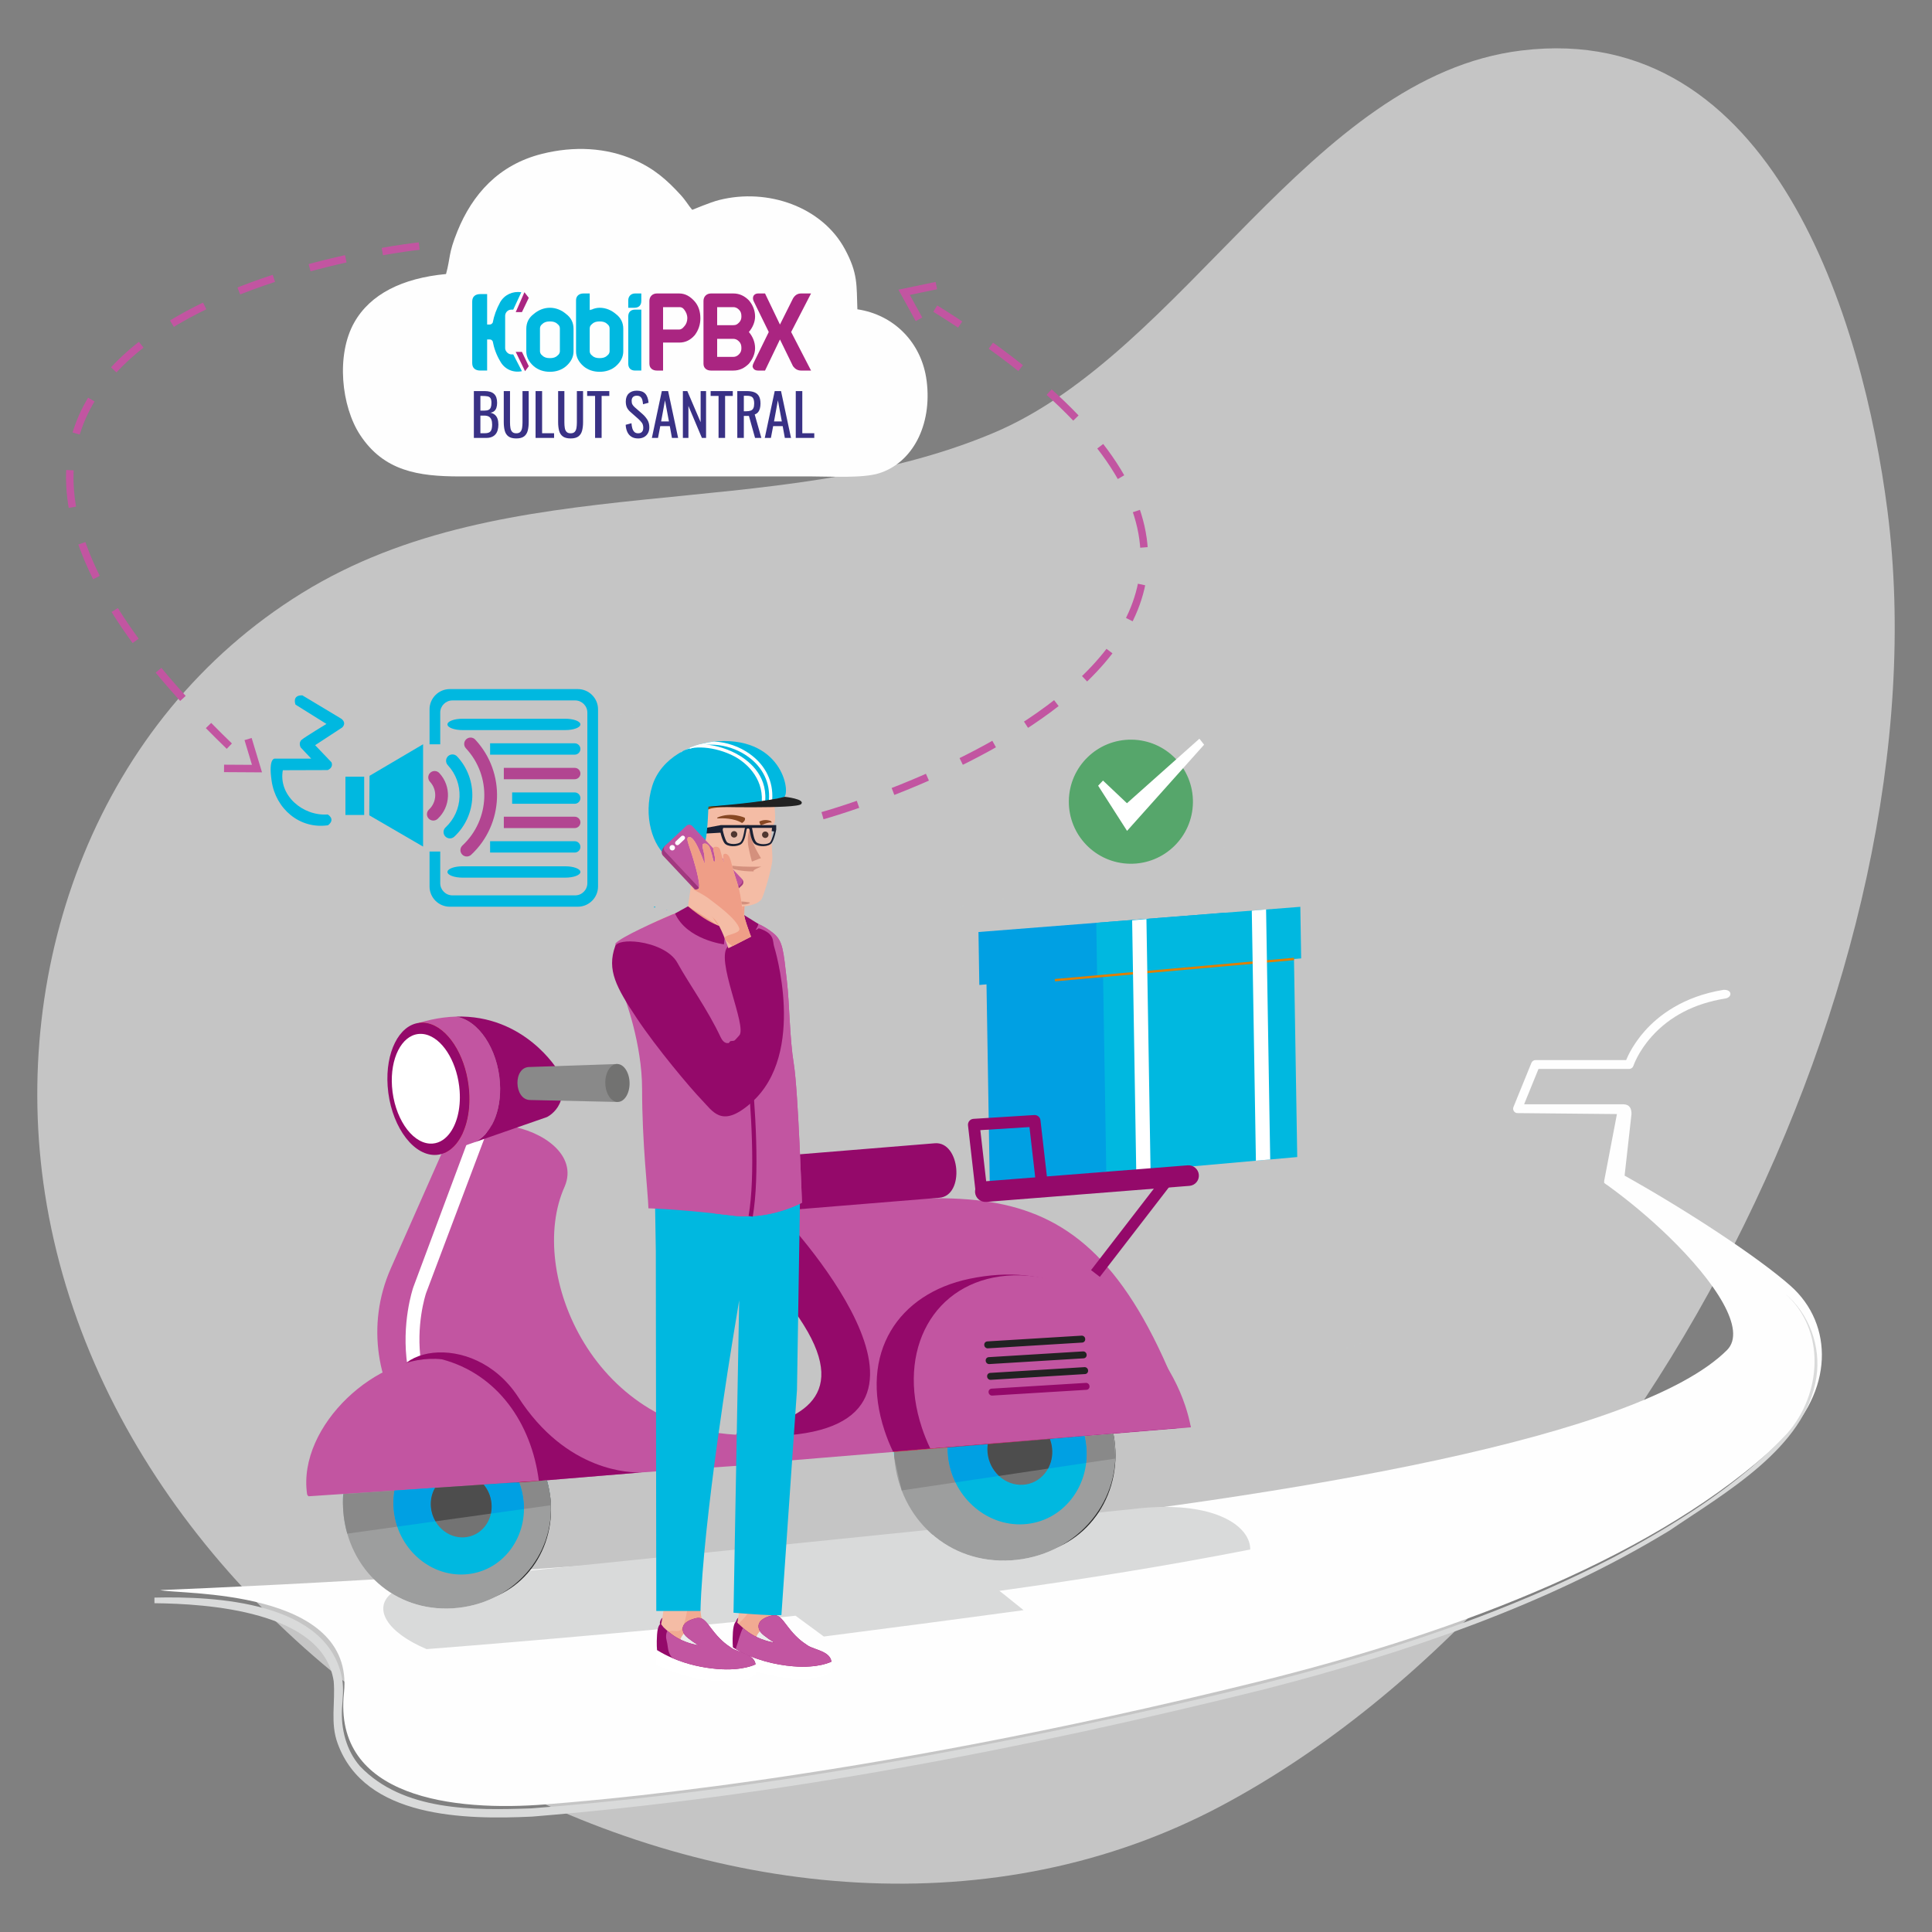 <?xml version="1.0" encoding="UTF-8"?>
<!DOCTYPE svg PUBLIC "-//W3C//DTD SVG 1.1//EN" "http://www.w3.org/Graphics/SVG/1.1/DTD/svg11.dtd">
<!-- Creator: CorelDRAW 2019 (64-Bit) -->
<svg xmlns="http://www.w3.org/2000/svg" xml:space="preserve" width="91.44mm" height="91.44mm" version="1.1" style="shape-rendering:geometricPrecision; text-rendering:geometricPrecision; image-rendering:optimizeQuality; fill-rule:evenodd; clip-rule:evenodd"
viewBox="0 0 9143.98 9143.98"
 xmlns:xlink="http://www.w3.org/1999/xlink">
 <rect x="0" y="0" width="9143.98" height="9143.98" fill="#808080" stroke="none"/>
 <defs>
  <style type="text/css">
   <![CDATA[
    .str0 {stroke:#1F2852;stroke-width:35.28;stroke-miterlimit:22.926}
    .str3 {stroke:#C255A1;stroke-width:35.28;stroke-miterlimit:22.926}
    .str1 {stroke:#94096A;stroke-width:20;stroke-miterlimit:22.926}
    .str2 {stroke:#C255A1;stroke-width:35.28;stroke-miterlimit:22.926;stroke-dasharray:176.4 176.4}
    .fil44 {fill:none}
    .fil34 {fill:none;fill-rule:nonzero}
    .fil1 {fill:#00B8E0}
    .fil38 {fill:#94096A}
    .fil2 {fill:#B24591}
    .fil42 {fill:#AA2581;fill-rule:nonzero}
    .fil43 {fill:#393185;fill-rule:nonzero}
    .fil8 {fill:#00A0E3;fill-rule:nonzero}
    .fil9 {fill:#00B8E0;fill-rule:nonzero}
    .fil23 {fill:#101010;fill-rule:nonzero}
    .fil35 {fill:#1A2134;fill-rule:nonzero}
    .fil12 {fill:#222222;fill-rule:nonzero}
    .fil33 {fill:#4B281D;fill-rule:nonzero}
    .fil21 {fill:#4D4D4D;fill-rule:nonzero}
    .fil25 {fill:#56A66B;fill-rule:nonzero}
    .fil20 {fill:#6FECF2;fill-rule:nonzero}
    .fil19 {fill:#727271;fill-rule:nonzero}
    .fil14 {fill:#737373;fill-rule:nonzero}
    .fil30 {fill:#854603;fill-rule:nonzero}
    .fil32 {fill:#874823;fill-rule:nonzero}
    .fil18 {fill:#898989;fill-rule:nonzero}
    .fil16 {fill:#94096A;fill-rule:nonzero}
    .fil24 {fill:#9A0F0F;fill-rule:nonzero}
    .fil13 {fill:#9D9E9E;fill-rule:nonzero}
    .fil15 {fill:#C255A1;fill-rule:nonzero}
    .fil31 {fill:#D4907D;fill-rule:nonzero}
    .fil4 {fill:#D9DADA;fill-rule:nonzero}
    .fil22 {fill:#DB1314;fill-rule:nonzero}
    .fil10 {fill:#DE7F04;fill-rule:nonzero}
    .fil17 {fill:#E82728;fill-rule:nonzero}
    .fil37 {fill:#EBECEC;fill-rule:nonzero}
    .fil29 {fill:#EF9E87;fill-rule:nonzero}
    .fil28 {fill:#F4BCA5;fill-rule:nonzero}
    .fil3 {fill:#FEFEFE;fill-rule:nonzero}
    .fil11 {fill:white;fill-rule:nonzero}
    .fil36 {fill:#7CCCF7;fill-rule:nonzero;fill-opacity:0.09}
    .fil0 {fill:#FEFEFE;fill-opacity:0.549}
    .fil27 {fill:#EF9E87;fill-rule:nonzero;fill-opacity:0.612}
    .fil39 {fill:#A1347D;fill-rule:nonzero;fill-opacity:0.961}
    .fil40 {fill:#C255A1;fill-rule:nonzero;fill-opacity:0.961}
    .fil41 {fill:#FEFEFE}
    .fil5 {fill:url(#id0)}
    .fil26 {fill:url(#id1)}
    .fil6 {fill:url(#id2)}
    .fil7 {fill:url(#id3)}
   ]]>
  </style>
  <linearGradient id="id0" gradientUnits="userSpaceOnUse" x1="6135.93" y1="4248.31" x2="2246.74" y2="3514.13">
   <stop offset="0" style="stop-opacity:1; stop-color:#CAF9FB"/>
   <stop offset="1" style="stop-opacity:1; stop-color:#9CF4F8"/>
  </linearGradient>
  <linearGradient id="id1" gradientUnits="userSpaceOnUse" xlink:href="#id0" x1="392.2" y1="5348.23" x2="1932.87" y2="5300.47">
  </linearGradient>
  <linearGradient id="id2" gradientUnits="userSpaceOnUse" xlink:href="#id0" x1="5191.61" y1="3525.07" x2="1950.61" y2="2913.71">
  </linearGradient>
  <linearGradient id="id3" gradientUnits="userSpaceOnUse" xlink:href="#id0" x1="6457.99" y1="6214.75" x2="3356.19" y2="5629.32">
  </linearGradient>
 </defs>
 <g id="Layer_x0020_1">
  <path id="Path_52869" class="fil0" d="M4698.95 2050.3c906.96,-380.48 1502.01,-1688.58 2500.83,-1811.16 1194.59,-146.62 1618.63,1283.46 1733.35,2177.24 280.18,2183.97 -1185.73,5080.73 -3150.38,6129.02 -2145.08,1144.52 -5201.76,-519.96 -5570.07,-2895.95 -168.64,-1088.12 254.04,-2248.09 1216.45,-2842.64 982.56,-607.12 2223.24,-317.39 3269.82,-756.51z" data-name="Path 52869"/>
  <g id="_2739727355824">
   <path class="fil1" d="M2128.68 3261.42l606.12 0c52.63,0 95.68,43.06 95.68,95.68l0 838.61c0,52.62 -43.05,95.68 -95.68,95.68l-606.12 0c-52.62,0 -95.68,-43.06 -95.68,-95.68l0 -165.55 50.61 0 0 150.01c0,31.65 25.9,57.55 57.55,57.55l581.16 0c31.65,0 57.55,-25.9 57.55,-57.55l0 -807.53c0,-31.66 -25.9,-57.55 -57.55,-57.55l-581.16 0c-31.65,0 -57.55,25.89 -57.55,57.55l0 150.02 -50.61 0 0 -165.56c0,-52.62 43.06,-95.68 95.68,-95.68z"/>
   <path class="fil1" d="M2163.48 3580.19c-11.32,-12.15 -30.42,-12.83 -42.68,-1.52 -12.15,11.32 -12.83,30.42 -1.52,42.68 78.34,84.1 73.64,216.28 -10.46,294.62 -6.07,5.65 -9.34,13.26 -9.61,20.96 -0.27,7.71 2.44,15.52 8.1,21.6 11.32,12.15 30.42,12.83 42.68,1.52 108.52,-100.97 114.57,-271.46 13.49,-379.86z"/>
   <path class="fil2" d="M2079.14 3658.74c-11.32,-12.15 -30.41,-12.83 -42.68,-1.51 -12.15,11.31 -12.83,30.41 -1.52,42.68 35.07,37.52 32.97,96.65 -4.67,131.6 -6.07,5.66 -9.34,13.26 -9.61,20.97 -0.28,7.71 2.44,15.52 8.1,21.6 11.32,12.15 30.41,12.82 42.56,1.51 62.06,-57.58 65.52,-154.9 7.82,-216.85z"/>
   <path class="fil2" d="M2229.88 4045.7c155.58,-145.02 164.27,-389.6 19.36,-545.29 -11.31,-12.15 -30.41,-12.82 -42.68,-1.51 -12.15,11.32 -12.82,30.41 -1.51,42.68 122.39,131.28 115.06,337.66 -16.34,460.04 -6.07,5.66 -9.34,13.26 -9.61,20.97 -0.27,7.7 2.44,15.52 8.1,21.59 11.32,12.15 30.42,12.83 42.68,1.52z"/>
   <path class="fil1" d="M2189.33 3401.7l486.06 0c39.58,0.01 71.67,12.04 71.67,26.88l-0.02 -0.01c0.02,14.85 -32.07,26.88 -71.63,26.88l-486.08 0c-39.54,0 -71.63,-12.03 -71.63,-26.87l-0.02 -0.01c0.02,-14.83 32.11,-26.86 71.67,-26.86z"/>
   <path class="fil1" d="M2319.56 3517.95l400.61 0c14.79,0 26.88,12.1 26.88,26.88l0 0c0,14.78 -12.1,26.87 -26.88,26.87l-400.61 0 0 -53.75z"/>
   <path class="fil2" d="M2384.55 3634.2l335.62 0c14.79,0 26.88,12.1 26.88,26.88l0 0c0,14.77 -12.1,26.87 -26.88,26.87l-335.62 0 0 -53.75z"/>
   <path class="fil1" d="M2423.93 3750.45l296.24 0c14.79,0 26.88,12.11 26.88,26.87l0 0.01c0,14.76 -12.11,26.87 -26.88,26.87l-296.24 0 0 -53.75z"/>
   <path class="fil2" d="M2384.55 3865.45l335.62 0c14.79,0 26.88,12.1 26.88,26.87l0 0c0,14.78 -12.1,26.88 -26.88,26.88l-335.62 0 0 -53.75z"/>
   <path class="fil1" d="M2319.56 3981.38l400.61 0c14.79,0 26.88,12.1 26.88,26.88l0 0c0,14.78 -12.1,26.87 -26.88,26.87l-400.61 0 0 -53.75z"/>
   <path class="fil1" d="M2189.33 4100.11l486.06 0c39.58,-0.02 71.67,12.01 71.67,26.85l-0.02 0.02c0.02,14.82 -32.07,26.85 -71.63,26.85l-486.08 0.03c-39.54,-0.03 -71.63,-12.06 -71.63,-26.9l-0.02 0.02c0.02,-14.86 32.11,-26.89 71.67,-26.89z"/>
   <rect class="fil1" x="1634.91" y="3675.93" width="88.75" height="181.25"/>
   <polygon class="fil1" points="1747.72,3858.75 2002.4,4006.87 2002.4,3522.51 1748.96,3671.88 "/>
   <path class="fil1" d="M1398.66 3334.96c0,0 -18.49,-45.59 32.36,-43.93l183.81 110.36c0,0 27.6,17.44 5.33,41.37l-128.64 84.11 77.11 80.77c0,0 12.47,23.27 -17.45,37.06l-212.56 0.67c-21.57,118.44 94.01,217.95 212.4,209.41 0,0 39.04,22.05 1.48,51.14 -134.94,19.56 -247.24,-78.32 -266.73,-208.69 -17.28,-115.67 16.95,-106.7 16.95,-106.7l170.19 0 -49.69 -52.85c0,0 -12.8,-22.44 5.31,-37.06 18.12,-14.63 116.51,-74.29 116.51,-74.29l-146.38 -91.37z"/>
  </g>
  <path class="fil3" d="M8173.7 6389.89c95.31,-94.97 -54.94,-322.89 -276.55,-537.79 -89.44,-86.73 -190.52,-171.32 -291.76,-244.23 -3.5,-1.76 -6.44,-3.86 -8.67,-6.18 -1.51,-1.07 -3.03,-2.19 -4.54,-3.25 0,-1.12 0.18,-2.24 0.52,-3.4 -0.48,-1.58 -0.64,-3.26 -0.44,-4.93l60.56 -317.37 -470.43 -4.49c-6.97,0 -13.48,-3.44 -17.36,-9.22 -3.89,-5.8 -4.65,-13.13 -2.02,-19.57l85.12 -209.15c3.2,-7.84 10.86,-12.99 19.36,-12.99l428.85 0c10.3,-25.05 36.3,-79.09 87.91,-137.33 63.58,-71.76 179.97,-163.87 373.34,-195.22 42.97,-1.73 40.99,37.03 6.68,41.31 -144.65,23.45 -261.51,84.04 -347.35,180.12 -64.16,71.82 -86,137.76 -86.2,138.4 -2.77,8.67 -10.84,14.53 -19.93,14.53l-429.23 0 -68.08 167.3 470.07 0c29.92,0.81 38.76,21.09 38.04,47.01l-32.52 290.64c298.17,166.71 632.47,386.54 785.09,521.49 206.52,182.55 204.19,502.31 -47.19,737.41 -572.79,535.61 -1500.54,895.94 -2471.07,1136.14 -1946.95,481.85 -3239.48,568.67 -3368.65,580.44 -440.25,36.15 -1011.94,-30.68 -959.31,-527.84 52.55,-497.22 -780.16,-463.76 -869.91,-485.98 987.97,-39.51 6587.53,-310.55 7415.67,-1135.85z"/>
  <path class="fil4" d="M730.93 7561.32c281.13,-6.83 827.08,16.63 889.36,390.15 6.71,43.92 1.59,88.18 -1.54,131.98 -5.93,98.95 19.59,200.91 85.45,276.36 204.52,213.26 536.3,208.84 811.81,198.97 828.9,-63.92 1651.78,-197.91 2465.76,-365.02 905.64,-192.1 1825.81,-394.18 2653.67,-822.55 296.78,-158.27 591.2,-340.09 822.74,-586.78 164.86,-186.41 185.37,-491.04 -11.13,-663.28 115,95.17 172.55,250.57 149.66,397.95 -50.21,333.58 -438.03,549.42 -695.62,725.24 -587.8,357.33 -1247.73,577.76 -1910.53,749.24 -1140.69,283.49 -2299.3,508.33 -3471.92,604.23 -317.17,15.05 -792.29,7.94 -920.43,-345.93 -36.11,-96.11 -10.39,-196.4 -18.86,-294.75 -50.94,-333.89 -602.97,-366.73 -848.42,-369.27l0 -26.54z"/>
  <path class="fil5" d="M3770.97 4396.22c762.39,-69.27 1581.4,-247.76 2597.83,-546.68l0 0c-1016.43,298.92 -1835.4,477.41 -2597.83,546.67 -50.52,-67.5 -275.17,-276.41 -385.46,-321.81 0,0.01 0,0.01 0,0.01 110.29,45.4 334.94,254.3 385.46,321.81z"/>
  <path class="fil6" d="M3061.92 3561.06l0 0c0,0 0,0 0,0zm-176.19 -176.27c940.31,-37.13 1543.4,-55.03 2474.22,-160.41l0 0.02 24.6 42.94 0 0 -24.6 -42.96c-930.82,105.38 -1533.91,123.28 -2474.22,160.41l0 0z"/>
  <path class="fil7" d="M5678.56 6545.06c347.07,-48.83 656.05,-135.47 943.16,-259.31 -287.11,123.84 -596.09,210.48 -943.16,259.31l0 0c-12.88,-53.34 -121.67,-306.68 -206.52,-427.32l0 0c84.85,120.64 193.64,373.98 206.52,427.32zm957.04 -265.33c0.09,-0.05 0.23,-0.09 0.31,-0.13 -0.08,0.04 -0.22,0.08 -0.31,0.13z"/>
  <path class="fil4" d="M2018.92 7805.12c490,-38.14 1253.42,-105.25 1746.3,-158.08 44.64,32.84 89.28,65.66 133.91,98.45 302.3,-38.85 631.07,-81.93 945.45,-124.74 -43.97,-34.66 -94.39,-76.67 -114.62,-91.39 400.74,-55.41 803.08,-120.19 1187.26,-195.62 0.95,-97.98 -130.1,-201.55 -401.87,-201.55 -48.96,0 -102.44,3.33 -160.57,10.73l-155.6 15.84c-43.45,65.61 -102.52,118.96 -172.42,153.95 -70.65,40.96 -152.73,66.74 -241.72,72.3 -12.03,0.75 -23.89,1.13 -35.7,1.13 -143.23,0 -268.29,-54.81 -359.73,-144.73l-1882.05 192.08c-37.43,46.15 -83.84,84.01 -137,110.59 -66.28,38.47 -143.31,62.65 -226.91,67.88 -11.22,0.69 -22.45,1.06 -33.5,1.06 -96.27,0 -183.8,-26.38 -257.22,-72.28 -88.41,71.4 -23.09,184.47 165.99,264.38z"/>
  <polygon class="fil8" points="4684.39,5595.98 5775.08,5499.61 5756.51,4362.28 4665.76,4458.65 "/>
  <polygon class="fil8" points="5796.9,4319.83 5800.82,4558.79 4635.09,4661.79 4631,4411.16 "/>
  <polygon class="fil9" points="5236.11,5556.33 6139.7,5476.22 6121.03,4338.89 5217.44,4419 "/>
  <polygon class="fil9" points="6154.32,4291.84 6158.33,4536.02 5192.6,4621.65 5188.6,4367.48 "/>
  <polygon class="fil10" points="4993.08,4644.54 6124.79,4544.2 6123.8,4533.16 4992.08,4633.49 "/>
  <polygon class="fil11" points="5944.08,5493.54 6011.75,5487.56 5992.24,4304.18 5924.61,4310.18 "/>
  <polygon class="fil11" points="5377.73,5544.33 5445.42,5538.31 5425.98,4349.78 5358.3,4355.79 "/>
  <path class="fil12" d="M4350.49 6896.45c25.16,270.73 253,477.22 508.91,461.18 255.92,-15.99 443.03,-248.43 417.92,-519.17 -25.12,-270.73 -252.96,-477.22 -508.89,-461.18 -255.96,15.99 -443.07,248.44 -417.94,519.17z"/>
  <path class="fil13" d="M4232.99 6903.84c26.3,283.7 253.99,499.83 552.05,481.17 298.06,-18.67 518.37,-263.82 492.03,-547.54 -26.33,-283.76 -289.31,-498.62 -587.36,-479.99 -298.12,18.66 -483.07,262.59 -456.72,546.36z"/>
  <path class="fil9" d="M4486.23 6887.99c17.78,191.43 178.87,337.42 359.81,326.1 180.99,-11.34 313.31,-175.69 295.53,-367.12 -17.74,-191.43 -178.88,-337.47 -359.82,-326.15 -180.99,11.34 -313.3,175.73 -295.52,367.17z"/>
  <path class="fil14" d="M4674.04 6875.19c8.29,89.28 83.39,157.34 167.73,152.06 84.37,-5.26 146.08,-81.93 137.8,-171.15 -8.27,-89.27 -83.39,-157.34 -167.77,-152.07 -84.37,5.32 -146.04,81.94 -137.76,171.16z"/>
  <path class="fil15" d="M3490.26 6778.11c83.82,7.53 1001.85,-5.07 -0.8,-1027.38 1136.79,-103.25 1684.48,-318.9 2146.87,1004.66l-2055.02 169.9c-98.14,6.15 -118.29,-111.48 -91.05,-147.18z"/>
  <path class="fil16" d="M3324.69 5760.5l1121.38 -91.62c120.96,-10.02 99.14,-267.9 -21.84,-257.89l-1121.36 91.62c-144.64,11.96 -122.8,269.85 21.82,257.89z"/>
  <path class="fil16" d="M4667.83 5688.5l961.63 -75.92c26.9,-2.12 46.85,-25.63 44.55,-52.45 -2.31,-26.85 -26.01,-46.89 -52.92,-44.77l-961.62 75.91c-26.91,2.12 -46.86,25.59 -44.56,52.45 2.31,26.85 26.01,46.9 52.92,44.78z"/>
  <polygon class="fil16" points="5205.44,6043.34 5556.89,5587.56 5515.31,5555.48 5163.86,6011.25 "/>
  <path class="fil16" d="M3691.38 5742.68c0,0 960.21,1004.77 -0.52,1052.79 -190.49,5.08 -200.6,-17.36 -200.6,-17.36 275.44,-47.21 536.06,-151.64 313.01,-507.93 -184.56,-294.82 -495.94,-512.02 -495.94,-512.02l384.05 -15.48z"/>
  <path class="fil16" d="M4226.5 6870.44c-15.15,-31.83 -28.46,-64.53 -39.55,-98.07 -122.67,-369.18 64.38,-649.73 401.3,-719.96 759.38,-158.28 979.41,674.05 985.66,706.61l-1347.41 111.42z"/>
  <path class="fil15" d="M4402.93 6855.81c-15.11,-31.79 -28.41,-64.53 -39.56,-98.02 -122.63,-369.19 57.05,-691.51 401.31,-719.97 344.28,-28.45 722.78,247.74 845.41,616.87 11.15,33.53 19.7,66.65 25.95,99.2l-1233.11 101.92z"/>
  <path class="fil12" d="M4675.77 6381.56l446.04 -27.28c8.7,-0.52 15.18,-7.99 14.39,-16.55l-0.13 -1.56c-0.75,-8.61 -8.57,-15.18 -17.27,-14.68l-445.99 27.24c-8.74,0.56 -15.18,8.04 -14.43,16.61l0.13 1.55c0.81,8.6 8.56,15.19 17.26,14.67z"/>
  <path class="fil12" d="M4682.6 6456.06l445.99 -27.23c8.75,-0.52 15.23,-7.99 14.44,-16.6l-0.14 -1.56c-0.81,-8.56 -8.57,-15.19 -17.28,-14.62l-446.03 27.23c-8.69,0.52 -15.19,8 -14.38,16.61l0.14 1.5c0.8,8.61 8.55,15.19 17.26,14.67z"/>
  <path class="fil12" d="M4689.38 6530.61l446.03 -27.27c8.71,-0.53 15.19,-8.01 14.43,-16.62l-0.14 -1.49c-0.79,-8.61 -8.56,-15.2 -17.3,-14.68l-445.99 27.24c-8.7,0.56 -15.19,7.99 -14.44,16.59l0.13 1.56c0.81,8.61 8.57,15.2 17.28,14.67z"/>
  <path class="fil16" d="M4696.19 6605.12l446.03 -27.24c8.71,-0.56 15.2,-7.98 14.4,-16.6l-0.14 -1.55c-0.8,-8.56 -8.55,-15.19 -17.26,-14.63l-446.03 27.24c-8.71,0.52 -15.2,7.98 -14.4,16.59l0.14 1.52c0.8,8.59 8.57,15.19 17.26,14.67z"/>
  <path class="fil12" d="M1735.74 7153.26c23.56,254.18 237.41,448.05 477.73,433.02 240.3,-15.06 415.92,-233.3 392.36,-487.48 -23.57,-254.18 -237.5,-448.06 -477.73,-433.01 -240.3,15.06 -416,233.3 -392.36,487.47z"/>
  <path class="fil13" d="M1625.28 7160.18c24.77,266.41 238.55,469.26 518.37,451.78 279.9,-17.51 486.7,-247.7 461.93,-514.1 -24.68,-266.36 -271.56,-468.14 -551.46,-450.64 -279.82,17.54 -453.52,246.56 -428.84,512.96z"/>
  <path class="fil9" d="M1863.11 7145.32c16.74,179.72 168,316.77 337.86,306.14 169.92,-10.63 294.08,-164.94 277.5,-344.66 -16.76,-179.72 -168.02,-316.84 -337.86,-306.2 -169.94,10.63 -294.18,164.94 -277.5,344.72z"/>
  <path class="fil14" d="M2039.45 7133.33c7.78,83.76 78.32,147.68 157.5,142.74 79.19,-4.98 137.15,-76.9 129.29,-160.72 -7.7,-83.77 -78.22,-147.69 -157.42,-142.75 -79.19,4.99 -137.15,76.91 -129.37,160.73z"/>
  <path class="fil15" d="M1946.63 6769.98c87.93,111.23 207.04,194.02 344.83,228.59 8.33,2.06 16.75,4 25.24,5.73 13.55,2.82 27.17,5.09 40.97,6.88 30.93,4.04 62.2,5.73 93.46,4.94 11.86,-0.25 23.72,-0.9 35.51,-1.84l8.9 -0.76 544.5 -45.01 0.04 0 519.37 -35.98c244.25,-15.29 215.42,-108.38 -18.01,-140.79 -727.29,2.98 -1052.73,-769.81 -868.84,-1175.9 62.68,-148.56 -103.4,-262.52 -263.16,-286.78 -20.75,-3.15 -41.51,-4.8 -61.64,-4.8 -13.78,-0.04 -27.33,0.76 -40.39,2.4 -4.16,0.56 -8.18,1.08 -12.19,1.79 -20.28,2.67 -40,6.91 -58.99,12.93 -57.15,18.19 -107.17,52.16 -140.27,105.16l-246.15 556.34c-119.68,270.45 -62.61,565.46 96.82,767.1z"/>
  <path class="fil11" d="M1992.96 6447.69c2.08,13.64 4.57,27.09 7.38,40.31l-67.58 2.91c-1.6,-8.75 -3.04,-17.36 -4.32,-25.86 -30.22,-201.5 25.32,-365.65 27.64,-372.53l280.15 -751.14c18.99,-6.02 64.6,-12.05 78.47,-12.05l-298.18 790.95c-2.96,8.74 -49.62,153.33 -23.56,327.41z"/>
  <path class="fil15" d="M1983.66 4840.97l0 0.05c7.22,-0.9 14.59,-1.13 22.04,-0.61 12.67,0.85 25.1,3.62 37.35,8.19 90.82,33.76 166.81,165.08 177.47,317.44 7.29,103.89 -17.56,193.93 -61.72,247.63 -14.03,17.08 -29.98,30.43 -47.53,39.46l118.38 -41.2 10.03 -3.53c81.59,-32.08 135.46,-145.38 126.41,-283.63 -10.43,-161.42 -102.77,-298.01 -209.05,-313.29 -19.24,0.61 -39.19,2.21 -59.72,4.89 -36.06,4.66 -73.91,12.65 -113.66,24.6z"/>
  <path class="fil16" d="M2239.68 5408.4l348.35 -121.21c0,0 121.76,-55.31 52.27,-221.2 0,0 -156.87,-265 -483.26,-254.51 106.28,15.28 198.62,151.87 209.05,313.29 9.05,138.25 -44.82,251.55 -126.41,283.63z"/>
  <path class="fil17" d="M1983.66 4841.02c2.96,14.54 7.7,38.8 13.55,69.61 23,121.02 63.8,342.17 86,462.83 9.46,50.93 15.56,84 15.56,84l12.5 -4.33c17.55,-9.03 33.5,-22.43 47.53,-39.46 44.16,-53.7 69.01,-143.74 61.72,-247.63 -10.66,-152.36 -86.65,-283.68 -177.47,-317.44 -12.25,-4.57 -24.68,-7.34 -37.35,-8.19 -7.45,-0.52 -14.82,-0.29 -22.04,0.61z"/>
  <path class="fil16" d="M1834.66 5140.4c12.1,172.76 108.2,318.57 214.81,325.67 22.05,1.46 42.89,-3.19 61.8,-12.94 17.55,-9.03 33.5,-22.43 47.53,-39.46 44.16,-53.7 69.01,-143.74 61.72,-247.63 -10.66,-152.36 -86.65,-283.68 -177.47,-317.44 -12.25,-4.57 -24.68,-7.34 -37.35,-8.19 -7.45,-0.52 -14.82,-0.29 -22.04,0.61 -94.83,11.43 -160.15,138.75 -149,299.38z"/>
  <path class="fil11" d="M1855.33 5142.32c9.94,143.32 89.78,264.29 178.18,270.17 18.29,1.23 35.51,-2.63 51.31,-10.72 14.59,-7.48 27.81,-18.58 39.43,-32.74 36.64,-44.54 57.23,-119.23 51.23,-205.45 -8.9,-126.43 -71.91,-235.41 -147.33,-263.38 -10.1,-3.77 -20.44,-6.13 -30.94,-6.79 -6.18,-0.42 -12.35,-0.23 -18.28,0.48 -78.63,9.5 -132.89,115.14 -123.6,248.43z"/>
  <path class="fil18" d="M2508.28 5206.24l414.46 9.23 -1 -179.68 -414.26 14.2c-80.47,-1.79 -75.67,154.56 0.8,156.25z"/>
  <path class="fil19" d="M2864.81 5124.36c0.24,49.62 26.21,90.4 57.93,91.11 31.75,0.71 57.23,-38.95 57,-88.58 -0.28,-49.61 -26.24,-90.39 -58,-91.1 -31.77,-0.7 -57.25,38.94 -56.93,88.57z"/>
  <path class="fil16" d="M1875.13 6633.01c16.27,47.31 41.37,93.37 71.5,136.97 87.93,111.19 207.04,194.02 344.83,228.59 21.8,5.44 43.92,9.69 66.21,12.61 42.71,5.63 86.08,6.58 128.97,3.1l8.9 -0.76 544.46 -45.01c-0.33,0 -2.07,0.09 -5.09,0.19 -43.55,1.46 -352.46,2.88 -584.34,-359.53 -213.45,-323.65 -664.41,-234.76 -575.44,23.84z"/>
  <path class="fil15" d="M1460.01 7081.73c-3.85,-3.34 -6.18,-7.01 -6.74,-10.92 -46.08,-324.59 338.5,-671.48 637.88,-637.32 261.55,68.9 424.11,300.6 459.29,575.52l-1090.43 72.72z"/>
  <path class="fil16" d="M4617.93 5645.27l55.03 -6.3 -33.16 -290.11 232.54 -14.55 32.5 284.05 55.02 -6.29 -35.45 -310.21c-1.69,-14.63 -14.53,-25.34 -29.26,-24.49l-287.91 18.01c-7.61,0.46 -14.67,4.04 -19.51,9.88 -4.89,5.83 -7.15,13.4 -6.31,20.92l36.51 319.09z"/>
  <path class="fil20" d="M4230.79 6871.58l0.09 0c0.32,8.28 0.79,16.55 1.44,24.87l-5.5 -24.55 3.97 -0.32z"/>
  <path class="fil18" d="M4267.71 7054.01l254.27 -37.85c-19.01,-39.14 -31.47,-82.37 -35.75,-128.17 -1.18,-12.61 -1.7,-25.07 -1.6,-37.4l-253.75 20.99c0.32,8.27 0.79,16.55 1.44,24.87l35.39 157.56zm872.97 -130.09l138.13 -20.55 -9.35 -117.45 -130.53 10.59 -5.4 0.46c3.75,16.23 6.48,32.93 8.04,50 2.44,26.26 2.07,52.02 -0.89,76.95z"/>
  <path class="fil8" d="M4521.98 7016.16l206.05 -30.72c-29.63,-27.47 -49.91,-66.28 -53.99,-110.25 -1.28,-13.82 -0.9,-27.32 0.98,-40.31l-190.39 15.71c-0.1,12.33 0.42,24.79 1.6,37.4 4.28,45.8 16.74,89.03 35.75,128.17zm438.4 -65.38l180.3 -26.86c2.96,-24.93 3.33,-50.69 0.89,-76.95 -1.56,-17.07 -4.29,-33.77 -8.04,-50l-164.48 13.59c5.4,14.3 9.03,29.59 10.52,45.54 3.21,34.61 -4.08,67.3 -19.19,94.68z"/>
  <path class="fil21" d="M4728.03 6985.44l232.35 -34.66c15.11,-27.38 22.4,-60.07 19.19,-94.68 -1.49,-15.95 -5.12,-31.24 -10.52,-45.54l-294.03 24.32c-1.88,12.99 -2.26,26.49 -0.98,40.31 4.08,43.97 24.36,82.78 53.99,110.25z"/>
  <polygon class="fil22" points="4226.82,6871.9 4230.88,6871.58 4484.63,6850.59 4675.02,6834.88 4969.05,6810.56 5133.53,6796.97 5138.93,6796.51 4226.5,6870.44 "/>
  <path class="fil20" d="M1643.64 7258.34c-7.69,-27.05 -13.38,-55.12 -16.83,-84.01 3.37,29.36 8.82,57.43 16.83,84.01zm963.95 -134.28l0.33 -0.05c-2.82,-42.8 -8.26,-83.01 -18.93,-118.21l-0.79 0.06c8.65,29.81 14.67,60.91 17.63,92.94 0.8,8.46 1.36,16.88 1.76,25.26zm-984.55 -10.17c-0.16,-14.3 0.32,-28.5 1.37,-42.46l-0.97 0.04c-0.48,14.34 -0.64,28.5 -0.4,42.42z"/>
  <path class="fil23" d="M2607.36 7124.1l0.23 -0.04c-0.4,-8.38 -0.96,-16.8 -1.76,-25.26 -2.96,-32.03 -8.98,-63.13 -17.63,-92.94l-0.5 0.04c8.92,29.58 15,60.3 17.88,91.96 0.89,8.79 1.45,17.53 1.78,26.24z"/>
  <path class="fil18" d="M1643.72 7258.57l236.46 -33.01c-8.65,-25.45 -14.42,-52.35 -17.07,-80.24 -2.89,-31.1 -1.53,-61.43 3.52,-90.35l-242.22 16.46c-1.05,13.96 -1.53,28.16 -1.37,42.46 0.32,20.71 1.6,40.87 3.77,60.44 3.45,28.89 9.14,56.96 16.83,84.01 0.08,0.1 0.08,0.15 0.08,0.23zm836.18 -116.69l127.46 -17.78c-0.33,-8.71 -0.89,-17.45 -1.78,-26.24 -2.88,-31.66 -8.96,-62.38 -17.88,-91.96l-37.26 3.11 0 0 -0.09 0 -54.81 4.51 -8.9 0.76c-9.7,0.79 -19.41,1.36 -29.11,1.69 10.76,28.55 17.96,59.03 20.94,90.83 1.03,11.8 1.51,23.51 1.43,35.08z"/>
  <path class="fil8" d="M1880.18 7225.56l180.75 -25.22c-11.63,-19.84 -19.23,-42.61 -21.48,-67.01 -3.13,-33.59 4.32,-65.25 19.39,-91.45l-192.21 13.09c-5.05,28.92 -6.41,59.25 -3.52,90.35 2.65,27.89 8.42,54.79 17.07,80.24zm443.26 -61.86l156.46 -21.82c0.08,-11.57 -0.4,-23.28 -1.43,-35.08 -2.98,-31.8 -10.18,-62.28 -20.94,-90.83 -5.44,0.19 -11.05,0.28 -16.5,0.33l-151.66 10.11c20.28,24.18 33.75,54.94 36.87,88.94 1.61,16.75 0.56,33.01 -2.8,48.35z"/>
  <path class="fil21" d="M2060.93 7200.34l262.51 -36.64c3.36,-15.34 4.41,-31.6 2.8,-48.35 -3.12,-34 -16.59,-64.76 -36.87,-88.94l-164.96 11.01 -65.57 4.46c-15.07,26.2 -22.52,57.86 -19.39,91.45 2.25,24.4 9.85,47.17 21.48,67.01z"/>
  <path class="fil24" d="M2441.03 7016.3c5.45,-0.05 11.06,-0.14 16.5,-0.33 9.7,-0.33 19.41,-0.9 29.11,-1.69l8.9 -0.76 54.81 -4.51 -109.32 7.29zm109.41 -7.29l37.26 -3.11 0.5 -0.04 0.79 -0.06 0 0 -38.72 2.65c0.08,0.18 0.08,0.37 0.17,0.56z"/>
  <path class="fil22" d="M2124.41 7037.42l164.96 -11.01 151.66 -10.11 109.32 -7.29 0.09 0 0 0c-0.09,-0.19 -0.09,-0.38 -0.17,-0.56l-425.86 28.97z"/>
  <path class="fil25" d="M5058.73 3790.39c-2.21,162.19 127.47,295.45 289.65,297.64 162.18,2.2 295.43,-127.5 297.64,-289.67 2.21,-162.17 -127.51,-295.44 -289.69,-297.63 -162.18,-2.19 -295.43,127.49 -297.6,289.66z"/>
  <polygon class="fil11" points="5334.25,3932.45 5197.39,3718.63 5220.39,3694.34 5333.79,3801.62 5676.64,3496.24 5698.92,3524.63 "/>
  <polygon class="fil26" points="1899.57,4888.95 1899.57,4888.95 480.11,4824.42 480.11,4824.42 "/>
  <path class="fil16" d="M3137.79 7707.36c-3.15,-1.64 -19.86,-15.64 -13.17,-34.18 7.63,-21.16 14.89,-18.04 30.31,-21.2 15.42,-3.15 -17.14,55.38 -17.14,55.38z"/>
  <path class="fil9" d="M3353.1 4730.37c0.15,-0.06 0.34,-0.14 0.48,-0.17 0,-0.12 -0.04,-0.24 -0.08,-0.37 -0.15,0.22 -0.22,0.32 -0.4,0.54z"/>
  <path class="fil9" d="M3326.98 4594.75c-0.2,-0.04 -0.38,-0.06 -0.54,-0.07 0.02,0.22 0.09,0.45 0.13,0.64 0.14,-0.13 0.29,-0.23 0.43,-0.34 -0.02,-0.09 0,-0.15 -0.02,-0.23z"/>
  <path class="fil9" d="M3328.14 5355.52c0.17,0.16 0.32,0.31 0.49,0.46 0.03,0 0.03,0 0.06,0 -0.14,-0.2 -0.36,-0.3 -0.55,-0.46z"/>
  <path class="fil9" d="M3317.03 5320.89c0.25,-2.07 -0.53,-4.64 -1.76,-6.34 -1.31,-1.78 -3.59,-2.9 -5.51,-4.15 -1.99,-1.25 -4.05,-2.34 -6.33,-0.69 -1.88,1.34 -3.79,2.73 -5.6,4.2 -4.68,3.8 -10.03,3.71 -15.48,3.18 -3.06,-0.3 -4.45,-2.09 -4.59,-6.6 -0.01,-0.77 0.22,-1.59 0.16,-2.35 -0.31,-4.48 -2.86,-7.26 -7.09,-7.31 -2.05,-0.03 -4.1,0.45 -6.16,0.75 -0.01,0.2 -0.13,0.39 -0.15,0.61 -0.28,0.33 -0.42,0.49 -0.68,0.83 0.03,-0.53 0.06,-0.79 0.08,-1.34 0.26,0 0.49,-0.05 0.75,-0.1 1.4,-7.02 5.01,-13.01 9.49,-18.13 4.38,-4.98 5.55,-11.23 8.09,-16.86 0.53,-1.16 0.15,-2.83 0.01,-4.22 -0.15,-1.28 -4.35,-1.76 -6.52,-0.91 -7.35,2.97 -13.47,7.46 -17.82,14.5 -9.2,14.82 -16.62,30.65 -22.85,47.05 -3.2,8.55 -7.62,15.44 -15.66,19.89 -2.61,1.44 -2.1,3.78 -0.36,5.66 2.58,2.74 2.31,5.34 0.11,8.32 -2.34,3.17 -4.39,6.54 -6.41,9.97 -1.05,1.78 0.86,5.39 2.81,5.56 2.28,0.22 4.68,1.04 6.81,0.51 7.63,-1.91 15.45,-3.58 23.23,-2.68 6.44,0.75 12.35,-0.16 18.3,-2.51 6.37,-2.51 12.09,1.34 18.15,2.42 0.16,0.04 0.35,1.54 0.05,1.99 -1.72,2.57 -3.82,5.05 -5.3,7.72 -0.57,1.03 -0.31,3.27 0.43,4.17 0.84,0.97 2.8,1.62 4.12,1.39 3.21,-0.53 5.88,-2.53 7.26,-5.56 3.11,-6.87 10.44,-9.45 14.78,-15.03 0.08,-0.07 1.72,0.76 1.69,1.17 -0.07,3.9 -0.48,7.86 -0.4,11.78 0.03,1.36 0.74,3.48 1.78,3.94 4.8,2.25 9.44,5.34 15.17,5.02 2.79,-0.13 6.74,-2.48 7.4,-5.06 1.35,-5.35 2.37,-10.85 3.7,-16.21 1.09,-4.42 -1.27,-7.06 -4.1,-9.49 -0.34,0.13 -0.64,0.26 -0.99,0.41 -0.25,0.47 -0.49,0.97 -0.75,1.41 0.08,-0.41 0,-1.02 0.23,-1.19 0.18,-0.13 0.34,-0.13 0.52,-0.22 0.16,-0.28 0.31,-0.61 0.46,-0.92 -2.95,-2.53 -6.18,-2.98 -10.01,-1.49 -1.33,0.53 -2.68,-1.08 -2.35,-2.8 0.43,-2.25 1.1,-4.64 2.3,-6.62 1.59,-2.67 3.74,-4.97 5.56,-7.52 0.27,-0.45 0.22,-1.46 -0.04,-2.06 -0.75,-1.61 -2.1,-2.02 -3.92,-1.57 -2.03,0.49 -4.35,2.72 -6.18,0.29 -1.54,-2.05 -0.51,-4.46 0.52,-6.54 1.05,-2.07 2.8,-4.08 3.05,-6.27z"/>
  <path class="fil9" d="M3130.5 5320.27c-0.65,0.33 -2.04,0.83 -3.33,1.65 -1.57,1.01 -0.86,4.18 1.27,5.88 1.18,0.93 2.53,1.75 3.66,2.72 4.62,3.93 9.39,8.11 15.58,9.33 5.98,1.18 12.23,1.74 18.25,2.31 0.65,0.05 1.66,-0.22 2.2,-0.71 1.03,-0.97 1.99,-2.13 2.63,-3.34 0.3,-0.54 0,-1.74 -0.45,-2.27 -10.5,-11.35 -23.77,-16.05 -39.81,-15.57z"/>
  <path class="fil9" d="M3091.39 5005.79c-1.49,1.64 -2.62,3.71 -3.71,5.72 -0.27,0.56 -0.2,1.92 0.15,2.15 1.13,0.74 2.51,1.1 4.16,1.72 1.52,-1.39 3.48,-2.72 4.72,-4.51 0.74,-1.03 0.78,-2.99 0.35,-4.22 -0.74,-2.03 -4.15,-2.52 -5.67,-0.86z"/>
  <path class="fil9" d="M3147.37 4962.89c-1.15,0.3 -2.58,0.73 -3.18,1.57 -1.23,1.73 -2.8,3.82 -2.85,5.78 -0.03,1.76 1.47,3.84 2.81,5.22 0.76,0.8 3.3,1.17 3.9,0.58 1.37,-1.38 2.03,-3.44 2.81,-4.98 -0.82,-2.58 -1.44,-4.68 -2.17,-6.66 -0.22,-0.6 -1.01,-1.6 -1.32,-1.51z"/>
  <path class="fil9" d="M3161.56 4357.9c-1.69,-1.48 -3.63,-1.76 -5.57,-1.06 -0.56,0.22 -1.05,0.74 -1.29,1.25 -0.19,0.5 -0.21,1.29 0.05,1.74 1.15,1.95 3.07,2.63 5.01,2.21 1,-0.22 1.66,-1.54 2.5,-2.35 -0.23,-0.61 -0.28,-1.41 -0.7,-1.79z"/>
  <path class="fil9" d="M3382.62 4687.63c-0.78,-1.7 -1.97,-2.26 -3.48,-1.46 -0.51,0.26 -1.24,0.87 -1.19,1.32 0.11,1.16 0.32,2.96 1.03,3.36 1.61,0.92 3.5,1.39 5.3,1.93 -0.26,-1.09 -0.49,-2.21 -0.77,-3.27 -0.21,-0.63 -0.6,-1.26 -0.89,-1.88z"/>
  <path class="fil16" d="M3496.87 7707.36c-3.14,-1.64 -19.85,-15.64 -13.16,-34.18 7.63,-21.16 14.89,-18.04 30.3,-21.2 15.43,-3.15 -17.14,55.38 -17.14,55.38z"/>
  <path class="fil9" d="M3350.92 4636.71c-0.06,-1.1 -1.01,-2.3 -1.54,-3.46 -0.95,0.61 -2.23,1.05 -2.73,1.89 -0.71,1.23 0.04,2.65 1.58,3.22 1.5,0.55 2.76,-0.11 2.69,-1.65z"/>
  <path class="fil9" d="M3361.56 4622.06c0.06,0.19 0.07,0.28 0.1,0.49 0.05,-0.06 0.13,-0.06 0.18,-0.11 0.09,-0.18 0.17,-0.32 0.24,-0.47 -0.16,0 -0.37,0.06 -0.52,0.09z"/>
  <path class="fil9" d="M3357.54 4618.6c-1.1,0.4 -1.86,1.35 -2.73,2.04 1.13,0.6 2.26,1.46 3.48,1.65 1.08,0.2 2.18,-0.08 3.27,-0.23 -0.27,-1.26 -0.53,-2.53 -0.79,-3.77 -1.15,0.01 -2.26,-0.04 -3.23,0.31z"/>
  <path class="fil9" d="M3174.69 4357.51c-1.07,-0.45 -2.08,-0.99 -3.15,-1.23 -0.25,-0.11 -1.03,0.91 -0.93,1.23 0.56,1.38 1.66,1.74 2.97,1.25 0.33,-0.42 0.73,-0.83 1.11,-1.25z"/>
  <path class="fil9" d="M3325.75 4596.26c-0.28,1.15 0.4,1.96 1.59,2.51 -0.25,-1.16 -0.51,-2.29 -0.77,-3.45 -0.34,0.3 -0.71,0.6 -0.82,0.94z"/>
  <path class="fil9" d="M3249.33 4214.32c0.41,0.19 0.91,0.42 1.3,0.64 0.01,0 0.01,0 0.01,0 0.11,-0.17 0.22,-0.33 0.35,-0.48 -0.56,-0.08 -1.11,-0.12 -1.66,-0.16z"/>
  <path class="fil9" d="M3203.21 4777.2c0.2,1.11 0.35,2.24 0.55,3.34 1.33,-1.69 1.25,-2.17 -0.55,-3.34z"/>
  <path class="fil27" d="M3715.74 6886.61c-13.24,139.92 -71.88,679.37 -31.54,789.42 10.13,27.81 21.09,50.13 33.41,65.45 18.41,23.07 22.75,39.31 22.75,39.31l-79.74 19.94c0,0 -128.04,-59.98 -131.86,-59.25 -2.06,0 -29.59,-38.88 -38.16,-50.99 10.33,-13.96 32.47,-27.51 58.01,-68.67 44.37,-71.35 56.38,-457.63 48.5,-603.56 -7.86,-145.92 2.69,-262.58 -36.82,-378.93 -15.51,-45.62 -26.66,-78.18 -35.05,-107.36 7.86,-131.86 5.17,-275.83 5.17,-275.83l231.15 23.48c0,0 -1.46,184 -8.89,254.11 -7.36,70.23 -22.04,195.25 -36.93,352.88z"/>
  <path class="fil28" d="M3715.74 6886.61c-13.24,139.92 -71.88,679.37 -31.54,789.42 10.13,27.81 21.09,50.13 33.41,65.45 18.41,23.07 22.75,39.31 22.75,39.31l-79.74 19.94c0,0 -128.04,-59.98 -131.86,-59.25 -2.06,0 -29.59,-38.88 -38.16,-50.99 -1.55,-2.26 -2.48,-3.63 -2.48,-3.63 0,0 14.78,-63.38 20.15,-159.45 0.43,-73.64 10.14,-174.17 4.77,-308 -13.24,-332.8 -17.78,-394.87 -10.05,-508.21 2.61,-39.5 17.91,-106.63 22.14,-177.47 0,-0.61 0.11,-1.14 0.11,-1.76 7.86,-131.86 5.17,-275.83 5.17,-275.83l231.15 23.48c0,0 -1.46,184 -8.89,254.11 -7.36,70.23 -22.04,195.25 -36.93,352.88z"/>
  <path class="fil27" d="M3715.74 6886.61c-13.24,139.92 -71.88,679.37 -31.54,789.42 10.13,27.81 21.09,50.13 33.41,65.45 18.41,23.07 22.75,39.31 22.75,39.31l-79.74 19.94c0,0 -128.04,-59.98 -131.86,-59.25 -2.06,0 -29.59,-38.88 -38.16,-50.99 10.33,-13.96 32.47,-27.51 58.01,-68.67 44.37,-71.35 56.38,-457.63 48.5,-603.56 -7.86,-145.92 2.69,-262.58 -36.82,-378.93 -15.51,-45.62 -26.66,-78.18 -35.05,-107.36 7.86,-131.86 5.17,-275.83 5.17,-275.83l231.15 23.48c0,0 -1.46,184 -8.89,254.11 -7.36,70.23 -22.04,195.25 -36.93,352.88z"/>
  <path class="fil28" d="M3402.47 6279.62c0,0 -0.19,23.79 -0.83,57.62 -1.02,59.97 -3.3,151.61 -8.05,196.49 -7.34,70.23 -22.04,195.25 -36.93,352.88 -13.23,139.92 -71.89,679.37 -31.53,789.42 10.14,27.81 21.09,50.13 33.29,65.45 5.18,6.41 9.3,12.4 12.42,17.59 8.15,13.34 10.44,21.72 10.44,21.72l-10.86 2.68 -68.89 17.26c0,0 -128.01,-59.98 -131.86,-59.25 -0.71,0 -4.53,-4.75 -9.62,-11.48 -12.08,-16.03 -31.02,-43.14 -31.02,-43.14 0,0 14.79,-63.38 20.17,-159.45 0.42,-73.64 10.14,-174.17 4.76,-308 -13.25,-332.8 -17.79,-394.87 -10.14,-508.21 2.69,-39.5 18,-106.63 22.24,-177.47 0.2,-3.5 0.41,-7.13 0.62,-10.76 2.89,-51.19 4.13,-103.62 4.76,-148.41 0.83,-68.26 -0.11,-118.42 -0.11,-118.42l231.14 23.48z"/>
  <path class="fil27" d="M3356.66 6886.61c-13.23,139.92 -71.89,679.37 -31.53,789.42 10.14,27.81 21.09,50.13 33.29,65.45 5.18,6.41 9.3,12.4 12.42,17.59 -0.11,8.27 -0.33,16.34 -0.42,24.4l-68.89 17.26c0,0 -128.01,-59.98 -131.86,-59.25 -0.71,0 -4.53,-4.75 -9.62,-11.48 8.5,-25.03 54,4.16 67.64,-22.61 57.4,-112.94 38.06,-460.12 38.06,-667.06 0,-227.77 -17.58,-447.55 -56.66,-486.02 -14.27,-14.05 -28.86,-21 -42.41,-31.34 2.89,-51.19 4.13,-103.62 4.76,-148.41 74.47,-13.44 195.27,-34.74 230.2,-37.32 -1.02,59.97 -3.3,151.61 -8.05,196.49 -7.34,70.23 -22.04,195.25 -36.93,352.88z"/>
  <path class="fil28" d="M3038.96 4668.03c0,0 6.84,27.48 16.81,72.37 182.18,-16.47 364.19,-35.32 546.86,-45.21 13.75,-0.75 27.52,-1.42 41.26,-2.04 0.41,-2.03 0.81,-4.08 1.2,-6.1l-13.19 -274.6c0,0 -82.26,-55.79 -110.06,-81.62l8.88 -198.43 -234.86 -115.14 -41.49 284.67c0,0 -124.2,41.64 -204.56,88.94 0,0 24.89,201.33 -10.85,277.16z"/>
  <path class="fil29" d="M3631.9 4412.45c0,0 -71.58,-42.4 -110.35,-73.84l9.17 -206.21 -234.86 -115.14 -10.01 68.53 12.33 146.17 96.17 141.84c0,0 8.52,4.97 7.1,13.03 0.48,-6.56 -90.19,-63.48 -145.26,-97.42l-1.82 12.52c0,0 -124.2,41.64 -204.56,88.94 0,0 15.49,125.47 4.44,215.6l588.47 36.15 -10.82 -230.17z"/>
  <path class="fil28" d="M3651.03 3951.9c-2.4,10.41 5.5,81.42 4.34,117.79 -1.15,36.3 -40.53,171.58 -51.82,187.12 -36.09,49.78 -227.43,53.17 -281.18,-46.79 -5.1,-9.57 -45.25,-130.75 -60.78,-187.87 -3.39,-12.56 -5.98,-28.2 -7.82,-45.74 -1.35,-13.02 -2.32,-27.12 -2.89,-41.79 -2.61,-69.66 3.76,-151.87 16.4,-193.08 1.06,-3.66 2.22,-6.93 3.48,-9.94 37.73,-92.04 272.3,-130.65 360.02,-20.26 10.68,13.6 19.28,29.43 24.97,47.76 3.69,11.87 7.06,31.36 9.46,52.1 1.54,13.91 2.7,28.37 3.1,41.42 0.85,21.42 -0.31,38.86 -4.36,43.79 -10.12,12.25 -10.52,45.06 -12.92,55.49z"/>
  <path class="fil30" d="M3665.21 3811.2c-27.69,7.15 -42.65,-16.88 -87.82,-4.81 -62.89,16.68 -215.94,5.88 -231.64,29.61 -23.95,35.9 -20.38,73.82 -20.38,73.82l1.07 36.75 1.44 47.29 -5.7 10.81c-9.08,17.19 -34.83,12.17 -36.86,-7.14 -0.1,-0.48 -0.1,-1.05 -0.19,-1.54 -0.38,-3.77 -1.16,-7.43 -2.02,-11 -1.54,-5.88 -3.86,-11.48 -6.66,-16.79 -6.58,-12.84 -16.02,-24.22 -25.57,-33.58 -19.01,-18.63 -38.8,-29.63 -38.8,-29.63 0,0 -16.58,-58.76 5.5,-141.36 0.68,-2.69 1.46,-5.31 2.22,-7.8 14.18,-4.53 29.33,-8.79 47.48,-14.29 1.06,-3.66 2.22,-6.93 3.48,-9.94 37.73,-92.04 272.3,-130.65 360.02,-20.26 10.68,13.6 19.28,29.43 24.97,47.76 3.69,11.87 7.06,31.36 9.46,52.1z"/>
  <path class="fil28" d="M3285.14 3995.96c0,0 9.77,-73.74 -62.51,-86.76 -72.27,-13.02 -67.44,106.36 6.13,151.23 42.59,25.96 57.31,37.54 57.31,37.54l-0.93 -102.01z"/>
  <path class="fil31" d="M3570.76 3909.85c0,0 -26.13,12.49 -13.93,59.85 8.65,33.59 44.84,91.84 44.84,91.84 0,0 -16.78,5.33 -42.88,16.33 0,0 -9.21,-32.7 -16.09,-67.59 -6.89,-34.91 -6.38,-86.81 28.06,-100.43z"/>
  <path class="fil31" d="M3259.46 3992.22c0,0 -1.6,-39.8 -37.88,-50.3 -36.31,-10.48 -36.57,42.15 -6.7,71.22 29.87,29.1 35.31,25.68 35.31,25.68 0,0 -20.82,-23.93 -19.55,-30.29 1.05,-5.3 28.82,-16.31 28.82,-16.31z"/>
  <path class="fil32" d="M3512.05 3895.24c0,0 19.74,-11.22 12.74,-25.15 0,0 -63.72,-29.23 -129.02,-0.97 0,0 -6.52,5.33 6.79,4.28 13.33,-1.06 71.11,-2.44 109.49,21.84z"/>
  <path class="fil32" d="M3593.85 3888.09c0,0 1.12,9.67 7.67,18.53 0,0 32.3,-16.25 50.68,-13.74 0,0 -0.27,-6.29 -7.76,-8.36 -7.36,-2.03 -26.39,-7.87 -50.59,3.57z"/>
  <path class="fil31" d="M3457.99 4096.03c0,0 14.38,3.29 59.36,5.27 44.98,1.99 86.04,0.15 86.04,0.15 0,0 -48.16,18.09 -35,22.57 0,0 -31.29,2.04 -74.01,-5.54 -60.96,-10.84 -36.39,-22.45 -36.39,-22.45z"/>
  <path class="fil31" d="M3483.18 4272.01c0,0 16.05,10.03 39.34,8.87 23.31,-1.14 27.32,-8.99 27.32,-8.99 0,0 -49.17,-11.44 -66.66,0.12z"/>
  <path class="fil33" d="M3489.32 3952.06c-1.75,8.24 -9.88,13.51 -18.12,11.75 -8.25,-1.75 -13.51,-9.88 -11.77,-18.12 1.76,-8.27 9.9,-13.51 18.14,-11.77 8.27,1.76 13.51,9.9 11.75,18.14z"/>
  <path class="fil33" d="M3636.92 3953.94c-1.76,8.25 -9.87,13.51 -18.14,11.74 -8.24,-1.75 -13.49,-9.87 -11.75,-18.11 1.76,-8.26 9.88,-13.52 18.14,-11.75 8.26,1.76 13.52,9.87 11.75,18.12z"/>
  <path class="fil1" d="M3698.33 7644.12c-47.25,4.18 -226.68,-11.27 -226.68,-11.27l26.87 -1478.68 -32.45 197.19c0,0 -139.21,842.72 -150.91,1273.36l-209.06 0 -2.18 -1704.09 -3.25 -200.49 685.51 -39.05 -14.11 896.77 -73.74 1066.26z"/>
  <path class="fil15" d="M3795.58 5692.3c0,0 -150.58,83.57 -328.15,61.02 -29.07,-3.61 -56.78,-6.93 -83.26,-9.83 -194.12,-21.59 -315.23,-24.59 -315.23,-24.59 -2.48,-80.16 -30,-306.86 -30,-565.43 0,-208.99 -79,-427.32 -91.93,-455.04 -27.6,-58.63 -34.55,-232.69 -34.55,-232.69 25.61,-30.97 201.64,-108.56 266.01,-136.21l33.04 -12.16c0,0 10.3,16.11 21.46,31.08 31.23,41.59 105.6,119.33 220.39,110.78 132.59,-9.95 103.62,-82.95 97.01,-96.81 -0.84,-1.45 -1.25,-2.29 -1.25,-2.29 2.07,0.53 4.04,0.94 6.02,1.25 0.61,0.13 1.11,0.22 1.74,0.41 42.92,9.73 87.08,41.9 102.39,54.1 46.55,36.92 48.32,82.22 64.84,225.23 13.56,116.47 12.32,267.56 33.01,395.2 20.67,127.51 38.46,655.98 38.46,655.98z"/>
  <path class="fil15" d="M3795.58 5692.3c0,0 -150.58,83.57 -328.16,61.02 -29.06,-3.63 -56.77,-6.94 -83.23,-9.83 -1.15,-7.55 -2.72,-15.71 -4.97,-24.61 -41.38,-165.46 -179.75,-386.07 -219.17,-555.06 -39.4,-168.88 -129.48,-438.8 -194.52,-503.24 -65.05,-64.43 -37.98,-140.14 -37.98,-140.14 108.71,-59.67 242.95,-86.04 265.81,-141.58 8.38,-20.48 22.65,-28.95 39.61,-30.41 31.24,41.59 104.89,52.4 219.68,43.83 154.26,-11.56 84.13,-28.48 104.23,-30.49 42.92,9.73 87.09,41.88 102.4,54.1 46.54,36.92 48.3,82.22 64.84,225.24 13.55,116.45 12.31,267.55 32.98,395.17 20.69,127.52 38.48,656 38.48,656z"/>
  <path class="fil34 str0" d="M3155.98 4779.37c5.35,-58.26 25.23,-118.49 39.41,-175.26"/>
  <path class="fil16" d="M3664.13 4480.87c0,0 157.07,503.73 -108.3,738.08 -73.22,64.63 -119.16,73.22 -154.22,58.64 -31.44,-13.04 -54.09,-44.56 -79.83,-71.25 -54.62,-56.47 -215.02,-247.29 -308,-387.23 -97.4,-146.43 -142.3,-228.03 -102.27,-340.66 7.34,-20.68 56.26,-27.51 112.93,-19.65 69.5,9.83 150.7,41.9 181.72,98.35 53.35,97.33 142.71,219.89 204.46,351.63 15.41,33 34.4,27.8 34.4,27.8 7.05,1.85 6.12,-5.07 10.87,-7.99 0.94,-0.71 2.19,-1.12 3.83,-1.32 12.73,-1.46 15,0.83 24.3,-10.25 3.72,-4.45 8.7,-9.92 14.58,-16.11 40.04,-42.23 -118.16,-367.17 -51.67,-422.92 156.28,-130.73 105.33,-55.4 144.21,-84.65 78.5,25.34 64.06,61.08 72.99,87.53z"/>
  <path class="fil35" d="M3416.87 3940.57c0,0 -91.37,6.25 -111.72,5.13 -20.38,-1.15 -42.37,-0.05 -42.37,-0.05l-12.44 -10.17 162.22 -30.49 4.31 35.58z"/>
  <path class="fil36" d="M3470.8 3996.06c13.62,0 26.75,-3.31 33.44,-8.42 12.18,-9.34 18.01,-43.99 20.21,-57.02 1.03,-6.15 1.58,-9.21 2.38,-11.68 0.4,-1.17 0.86,-2.28 1.41,-3.33l-108.83 0 -2.54 9.62c2.87,14.53 10.63,46.41 20.48,60.36 4.36,6.17 18.1,10.47 33.45,10.47z"/>
  <path class="fil36" d="M3614.88 3997.34c-13.41,0 -26.34,-3.26 -32.93,-8.33 -11.99,-9.17 -17.74,-43.27 -19.91,-56.11 -1,-6.04 -1.53,-9.06 -2.32,-11.48 -0.39,-1.16 -0.84,-2.25 -1.39,-3.27l107.12 0 2.5 9.44c-2.82,14.33 -10.45,45.69 -20.16,59.43 -4.28,6.07 -17.82,10.32 -32.91,10.32z"/>
  <path class="fil35" d="M3541.63 3904.99l-129.07 0 -5.66 21.48c0,0 7.91,44.09 21.49,63.32 13.55,19.22 60.74,19.43 79.95,4.74 19.23,-14.71 22.91,-62.41 25.18,-69.18 2.28,-6.78 11.61,-4.79 11.61,-4.79l-3.5 -15.57zm-16.68 16.32l0 0c-0.78,2.35 -1.28,5.26 -2.27,11.1 -2.08,12.4 -7.64,45.36 -19.22,54.23 -6.36,4.87 -18.85,8.01 -31.8,8.01 -14.59,0 -27.67,-4.08 -31.82,-9.96 -9.35,-13.25 -16.73,-43.57 -19.48,-57.4l2.41 -9.14 103.52 0c-0.51,1 -0.96,2.05 -1.34,3.16z"/>
  <polygon class="fil35" points="3652.2,3933.58 3666.27,3935.47 3665.45,3918.15 3654.28,3915.61 "/>
  <path class="fil35" d="M3673.76 3904.99l-134.73 0 -3.95 14.77c0,0 9.79,-1.19 12.05,5.59 2.27,6.77 5.96,54.47 25.19,69.18 19.22,14.69 66.4,14.48 79.96,-4.74 13.57,-19.23 21.48,-63.32 21.48,-63.32l0 -21.48zm-28.08 80.39l0 0c-4.19,5.93 -17.41,10.06 -32.16,10.06 -13.08,0 -25.69,-3.18 -32.13,-8.1 -11.71,-8.96 -17.3,-42.25 -19.42,-54.79 -0.99,-5.9 -1.51,-8.85 -2.29,-11.21 -0.38,-1.13 -0.82,-2.21 -1.35,-3.19l104.58 0 2.43 9.24c-2.77,13.97 -10.22,44.58 -19.66,57.99z"/>
  <path class="fil37" d="M3613.47 7707.36c-36.15,22.72 -45.26,62.12 -36.2,84.38 9.05,22.25 113.67,44.52 113.67,44.52l33.19 -24.6 -110.66 -104.3z"/>
  <path class="fil11" d="M3902.94 7856.17c-2.02,3.58 32.19,8.23 32.19,8.23 0,0 5.04,30.31 0,46.88 -35.66,33.57 -135.46,40.17 -233.65,27 -136.86,-18.36 -237.52,-73.26 -237.52,-73.26 0,0 1.82,-42.03 4.85,-67.92 3.01,-25.87 26.16,-31.39 26.16,-31.39l407.97 90.46z"/>
  <path class="fil16" d="M3935.09 7864.39c0,0 -59.66,32.3 -182.31,21.96 -83.26,-7.09 -180.9,-29.51 -270.97,-81.54 -4.36,-2.43 -8.7,-5.08 -13.04,-7.71 0,0 -3,-28.03 0,-72.6 3.11,-44.69 14.9,-49.96 14.9,-49.96 8.58,7.55 19.45,18.44 32.89,30.16 13.96,12.23 30.92,25.29 51.4,36.45 50.04,27.21 96.39,32.9 96.39,32.9 0,0 -50.89,-31.29 -63.92,-48.43 -13.13,-17.1 -27.31,-58.49 48.61,-78.55 35.98,-9.44 48.4,11.12 80.46,52.91 34.33,44.81 60.6,66.63 92.86,87.73 32.18,21.21 105.7,26.57 112.73,76.68z"/>
  <path class="fil37" d="M3254.38 7716.79c-36.15,23.98 -45.26,63.7 -36.2,85.64 9.06,21.95 113.67,40.52 113.67,40.52l33.19 -25.78 -110.66 -100.38z"/>
  <path class="fil11" d="M3543.84 7868.86c-2.01,3.58 32.2,8.23 32.2,8.23 0,0 5.04,30.3 0,46.88 -35.66,33.57 -135.45,40.17 -233.65,26.99 -136.86,-18.35 -237.52,-73.27 -237.52,-73.27 0,0 1.83,-42.03 4.85,-67.91 3.01,-25.88 26.16,-31.39 26.16,-31.39l407.96 90.47z"/>
  <path class="fil34 str1" d="M3478.59 4509.86c0,0 139.81,861.94 74.27,1246.79"/>
  <path class="fil16" d="M3576.01 7877.07c0,0 -59.67,32.31 -182.32,21.95 -65.27,-5.54 -139.31,-20.51 -211.7,-51.78 -24.4,-10.51 -48.61,-22.89 -72.3,-37.46 0,0 -2.99,-28.03 0,-72.6 2.99,-44.68 14.9,-49.96 14.9,-49.96 8.79,7.75 19.97,19.05 33.91,31.17 13.87,11.81 30.41,24.68 50.37,35.45 50.06,27.2 96.29,32.9 96.29,32.9 0,0 -50.78,-31.3 -63.81,-48.42 -13.14,-17.12 -27.3,-58.51 48.61,-78.56 35.99,-9.44 48.39,11.11 80.46,52.9 34.35,44.81 60.6,66.64 92.77,87.73 32.26,21.2 105.8,26.57 112.82,76.68z"/>
  <path class="fil15" d="M3576.01 7877.07c0,0 -59.67,32.31 -182.32,21.95 -65.27,-5.54 -139.31,-20.51 -211.7,-51.78 -24.52,-29.02 -19.34,-54.11 -25.96,-78.29 -5.39,-19.57 -4.65,-35.53 2.47,-50.56 13.87,11.81 30.41,24.68 50.37,35.45 50.06,27.2 96.29,32.9 96.29,32.9 0,0 -50.78,-31.3 -63.81,-48.42 -13.14,-17.12 -27.3,-58.51 48.61,-78.56 35.99,-9.44 48.39,11.11 80.46,52.9 34.35,44.81 60.6,66.64 92.77,87.73 32.26,21.2 105.8,26.57 112.82,76.68z"/>
  <path class="fil15" d="M3935.09 7864.39c0,0 -59.66,32.3 -182.31,21.96 -83.26,-7.09 -180.9,-29.51 -270.97,-81.54 14.78,-40.65 18.82,-68.93 34.75,-100.11 13.96,12.23 30.92,25.29 51.4,36.45 50.04,27.21 96.39,32.9 96.39,32.9 0,0 -50.89,-31.29 -63.92,-48.43 -13.13,-17.1 -27.31,-58.49 48.61,-78.55 35.98,-9.44 48.4,11.12 80.46,52.91 34.33,44.81 60.6,66.63 92.86,87.73 32.18,21.21 105.7,26.57 112.73,76.68z"/>
  <path class="fil12" d="M3220.75 3997.02c0,0 -6.05,170.16 115.8,249.83 50.65,28.47 66.99,27.71 66.99,27.71 -21.88,-9.4 -151.26,-111.91 -110.4,-284.81 4.11,-34.8 -67.86,-35.53 -72.39,7.27z"/>
  <g id="_2395596743040">
   <path class="fil9" d="M3325.89 4029.68c21.03,-59.06 23.34,-133.39 27.06,-211.49 95.91,-5.75 222.03,-16.54 354.52,-43.87 37.77,-7.15 4.76,-283.29 -307.68,-266.38 -126.14,6.84 -271.2,78.14 -312.61,211.38 -44.64,143.52 1.48,287.18 76.41,340.83 47.77,34.23 129.43,27.65 162.3,-30.47z"/>
   <path class="fil11" d="M3621.88 3787.8l-8.5 3.51c-2.61,0.41 -5.2,0.81 -7.79,1.21 6.41,-114.42 -77.87,-185.13 -129.59,-212.58 -89.29,-47.41 -204.86,-56.29 -252.43,-19.41l-0.7 -0.91c28.33,-16.13 58.93,-28.55 90.04,-37.22 53.44,0.13 115.9,15.18 170.26,44.04 55.29,29.34 146.73,97.16 138.71,221.36z"/>
   <path class="fil11" d="M3639.36 3787.08c6.51,-81.76 -28.26,-154.54 -98.13,-205.27 -80.95,-58.79 -191.16,-74.09 -274.11,-38.12l-2.05 -4.73c37.14,-15.5 76.45,-25.32 114.63,-29.38 59.5,2.96 120.37,23.46 170.52,59.86 73.3,53.18 110.21,129.29 104.66,214.95 -5.19,0.91 -10.36,1.81 -15.52,2.69z"/>
   <path class="fil12" d="M3352.95 3818.19c143.25,-12.71 281.08,-26.16 361.21,-46.98 0,0 98.7,10.46 77.78,34.3 -20.93,23.84 -438.99,12.68 -438.99,12.68z"/>
  </g>
  <path class="fil38" d="M3512.7 4465.33c-17.32,-96.32 -81.64,-99.53 -86.18,4.17 0,0 -175.51,-21.59 -231.53,-146.04l61.21 -34.05c0,0 127.2,112 206.43,102.28 79.21,-9.73 59.21,-60.86 59.21,-60.86l67.25 41.92c0,0 0.03,31.45 -76.39,92.58z"/>
  <g id="_2395105310048">
   <path class="fil9" d="M3185.68 4345.44c0.07,-0.07 0.15,-0.16 0.26,-0.27 -0.39,-0.06 -0.58,-0.09 -0.95,-0.14 0.13,0.21 0.22,0.32 0.31,0.56 0.16,-0.04 0.22,-0.12 0.38,-0.15z"/>
   <path class="fil9" d="M3095.11 4292.81c-0.16,1.46 0.95,2.25 2.91,2.46 0.5,0.04 1.66,-0.18 1.93,-0.46 0.86,-0.76 2.22,-1.99 1.96,-2.33 -0.68,-0.89 -2.11,-1.46 -2.94,-1.93 -2.72,0.38 -3.73,1.1 -3.86,2.26z"/>
   <path class="fil9" d="M3157.33 4307.06c-0.2,-0.65 -0.24,-1.31 -0.6,-1.87 -0.05,-0.13 -1.09,0.19 -1.69,0.32 0.18,0.63 0.31,1.29 0.64,1.87 0.08,0.11 1.06,-0.22 1.65,-0.32z"/>
   <path class="fil9" d="M3181.23 4340.53c2.55,0.4 3.82,0.59 6.37,1.02 -3.35,-0.55 -3.86,-0.63 -6.37,-1.02z"/>
   <path class="fil39" d="M3512.01 4190.03l-114.38 107.45c-7.94,7.48 -20.41,7.07 -27.85,-0.85l-231.92 -246.85c-7.45,-7.92 -12.22,-25.99 10.48,-47.32l90.42 -74.49c7.94,-7.46 20.41,-7.07 27.86,0.85l246.27 233.35c7.43,7.94 7.05,20.39 -0.88,27.86z"/>
   <path class="fil40" d="M3507.26 4184.04l-100.02 93.97c-7.96,7.45 -20.41,7.07 -27.87,-0.86l-231.91 -246.84c-7.44,-7.92 -7.04,-20.39 0.88,-27.85l100.03 -93.96c7.93,-7.46 20.4,-7.07 27.85,0.85l231.89 246.83c7.46,7.94 7.07,20.41 -0.85,27.86z"/>
   <path class="fil3" d="M3191.25 4003.37c4.9,5.22 4.63,13.41 -0.57,18.29 -5.21,4.91 -13.4,4.65 -18.3,-0.56 -4.89,-5.21 -4.64,-13.41 0.58,-18.31 5.2,-4.88 13.4,-4.64 18.29,0.58z"/>
   <path class="fil3" d="M3238.81 3973.12l-25.82 24.27c-4.24,3.98 -10.9,3.77 -14.86,-0.46 -4,-4.24 -3.79,-10.89 0.44,-14.89l25.83 -24.26c4.23,-3.97 10.9,-3.76 14.88,0.47 3.98,4.23 3.77,10.9 -0.47,14.87z"/>
   <path class="fil28" d="M3425.91 4081.33c2.42,1.6 -6.81,-30.82 -1.33,-37.23 5.39,-6.48 19.77,-5.08 28.41,14.23 8.64,19.3 12.98,47.77 25.53,86.55 12.46,38.73 24.01,71.87 31.33,132.97 7.26,60.93 44.78,155.28 44.78,155.28l-88.16 45.12 -18.92 9.68c0,0 -6.18,-18.39 -15.46,-41.83 -9.94,-25.45 -23.48,-56.96 -36.68,-78.1 -5.76,-9.16 -11.36,-16.32 -16.68,-20.36 -23.85,-17.97 -29.27,-33.91 -72.15,-70.8 -11.88,-10.32 -19.96,-21.74 -25.23,-32.4 -10.93,-21.37 -11.19,-39.76 -11.19,-39.76 0,0 20.84,10.82 35.02,2.62 14.13,-8.08 -11.05,-98.25 -22.82,-137.76 -11.64,-39.59 -23.22,-69.52 -28.26,-90.13 -5.13,-20.52 13.75,-30.34 36.59,7.44 22.09,36.53 43.12,98.55 44.37,102.46 0.16,-2.43 0.97,-33.95 -3.06,-50.69 -4.24,-17.41 -9.27,-35.52 -6.59,-41.59 2.65,-5.99 19.29,-8.64 30.31,8.3 10.93,16.9 19.2,67.98 22.45,71.92 3.24,3.96 8.72,-2.45 4.85,-22.64 -3.87,-20.17 -11.34,-43.91 -3.06,-46.03 8.3,-2.11 23.69,-2.74 28.77,14.68 5.07,17.4 14.75,56.48 17.18,58.07z"/>
   <path class="fil29" d="M3425.91 4081.33c2.42,1.6 -6.81,-30.82 -1.33,-37.23 5.39,-6.48 19.77,-5.08 28.41,14.23 8.64,19.3 12.98,47.77 25.53,86.55 12.46,38.73 24.01,71.87 31.33,132.97 7.26,60.93 44.78,155.28 44.78,155.28l-88.16 45.12c-6.44,-4.79 -12.6,-9.89 -18.61,-15.26 -5.8,-5.28 -11.06,-10.92 -15.77,-16.89 -18.48,-23.14 74.59,-24.07 67.06,-51.28 -13.44,-48.65 -120.22,-122.31 -138.19,-137.23 -28.22,-23.49 -90.8,-52.91 -90.8,-52.91 0,0 20.84,10.82 35.02,2.62 14.13,-8.08 -11.05,-98.25 -22.82,-137.76 -11.64,-39.59 -23.22,-69.52 -28.26,-90.13 -5.13,-20.52 13.75,-30.34 36.59,7.44 22.09,36.53 43.12,98.55 44.37,102.46 0.16,-2.43 0.97,-33.95 -3.06,-50.69 -4.24,-17.41 -9.27,-35.52 -6.59,-41.59 2.65,-5.99 19.29,-8.64 30.31,8.3 10.93,16.9 19.2,67.98 22.45,71.92 3.24,3.96 8.72,-2.45 4.85,-22.64 -3.87,-20.17 -11.34,-43.91 -3.06,-46.03 8.3,-2.11 23.69,-2.74 28.77,14.68 5.07,17.4 14.75,56.48 17.18,58.07z"/>
  </g>
  <path class="fil41" d="M2111.02 1296.98c-207.22,19.39 -358.86,95.37 -434.56,229.63 -86.68,153.74 -60.89,396.87 27.98,532.09 112.47,171.12 275.42,196.17 471.55,196.17l1665.28 0c89.6,0 241.63,9.38 319.24,-14.92 157.29,-49.25 251.89,-226.45 225.3,-436.82 -22.91,-181.33 -154.62,-313.46 -327.87,-339.22 -4.32,-116.79 2.8,-169.47 -58.74,-284.01 -108.03,-201.1 -365.54,-290.94 -594.6,-233.47 -46.86,11.76 -123.82,45.84 -128.44,46.62 -17.26,-19.73 -30.24,-43.95 -55.58,-71.5 -63.65,-69.22 -122.36,-121.98 -217.37,-164.29 -132.88,-59.18 -286.25,-67.3 -438.87,-28.88 -204.71,51.58 -328.62,191.45 -399.65,366.61 -43.55,107.44 -31.94,122.64 -53.67,201.99z"/>
  <g id="_2395142372240">
   <polygon class="fil42" points="2470.31,1477.21 2502.68,1409.53 2482.08,1383.05 2440.89,1477.21 "/>
   <path class="fil9" d="M2420.29 1677.3c-14.71,0 -29.42,-14.71 -29.42,-29.42l0 -153.01c0,-14.71 11.77,-29.43 29.42,-29.43l8.83 0 38.25 -82.39c-41.19,-5.88 -79.45,11.77 -100.04,47.08 -17.66,32.37 -29.43,64.74 -35.31,97.1 -5.89,8.83 -11.77,8.83 -17.66,8.83l-8.82 0 0 -144.18 -32.37 0c-23.54,0 -38.25,11.77 -38.25,35.31l0 291.31c0,23.54 14.71,35.31 38.25,35.31l32.37 0 0 -147.13 8.82 0c8.83,0 11.77,0 17.66,8.83 5.88,32.37 17.65,64.73 35.31,94.16 20.6,38.25 61.79,55.91 102.98,47.08l-41.19 -79.45 -8.83 0 0 0z"/>
   <polygon class="fil42" points="2470.31,1665.53 2440.89,1665.53 2485.03,1756.75 2502.68,1733.21 "/>
   <path class="fil9" d="M2602.73 1521.35c-14.72,0 -26.49,2.94 -35.31,11.77 -11.77,8.83 -11.77,17.65 -11.77,23.54l0 105.93c0,5.88 2.94,14.71 11.77,20.6 8.82,8.82 20.59,11.77 35.31,11.77 14.71,0 26.48,-2.95 35.31,-11.77 8.82,-5.89 11.77,-14.72 11.77,-20.6l0 -105.93c0,-5.89 0,-14.71 -11.77,-23.54 -8.83,-8.83 -20.6,-11.77 -35.31,-11.77zm0 238.34c-29.43,0 -55.91,-8.83 -76.51,-26.48 -23.54,-20.6 -35.31,-44.14 -35.31,-70.62l0 -105.93c0,-29.43 11.77,-52.97 35.31,-70.62 20.6,-17.66 47.08,-29.43 76.51,-29.43 29.42,0 55.9,11.77 76.5,29.43 23.54,17.65 35.31,41.19 35.31,70.62l0 105.93c0,26.48 -11.77,50.02 -35.31,70.62 -20.6,17.65 -47.08,26.48 -76.5,26.48z"/>
   <path class="fil9" d="M2838.12 1521.35c-14.71,0 -26.48,2.94 -35.31,11.77 -11.77,8.83 -11.77,17.65 -11.77,23.54l0 105.93c0,5.88 2.95,14.71 11.77,20.6 8.83,8.82 20.6,11.77 35.31,11.77 14.72,0 26.49,-2.95 35.31,-11.77 8.83,-5.89 11.77,-14.72 11.77,-20.6l0 -105.93c0,-5.89 0,-14.71 -11.77,-23.54 -8.82,-8.83 -20.59,-11.77 -35.31,-11.77zm0 238.34c-29.42,0 -55.9,-8.83 -76.5,-26.48 -23.54,-20.6 -35.31,-44.14 -35.31,-70.62l0 -241.29c0,-20.59 14.71,-32.36 35.31,-32.36l29.42 0 0 79.44c2.95,-2.94 5.89,-2.94 8.83,-2.94 11.77,-5.88 26.48,-8.83 38.25,-8.83 29.43,0 55.91,11.77 76.51,29.43 23.54,17.65 35.31,41.19 35.31,70.62l0 105.93c0,26.48 -11.77,50.02 -35.31,70.62 -20.6,17.65 -47.08,26.48 -76.51,26.48l0 0z"/>
   <path class="fil9" d="M3002.9 1456.61l-29.42 0 0 -35.31c0,-17.65 11.77,-32.36 32.37,-32.36l29.42 0 0 35.31c0,20.59 -11.77,32.36 -32.37,32.36zm32.37 297.2l-29.42 0c-20.6,0 -32.37,-11.77 -32.37,-32.37l0 -223.63c0,-20.6 11.77,-32.37 32.37,-32.37l29.42 0 0 288.37 0 0z"/>
   <path class="fil42" d="M3138.26 1559.6l76.5 0c5.89,0 14.71,-2.94 23.54,-14.71 8.83,-8.83 14.71,-23.54 14.71,-38.25 0,-17.66 -5.88,-29.43 -14.71,-41.2 -8.83,-11.77 -17.65,-11.77 -23.54,-11.77l-76.5 0 0 105.93zm0 194.21l-29.43 0c-20.6,0 -35.31,-11.77 -35.31,-32.37l0 -297.19c0,-20.6 14.71,-35.31 35.31,-35.31l105.93 0c29.43,0 52.97,14.71 73.56,38.25 17.66,20.6 26.49,47.08 26.49,79.45 0,29.42 -8.83,55.9 -26.49,79.44 -20.59,23.54 -44.13,35.31 -73.56,35.31l-76.5 0 0 132.41 0 0.01z"/>
   <path class="fil42" d="M3394.25 1539l76.51 0c11.77,0 17.65,-2.94 26.48,-11.77 8.83,-8.82 11.77,-17.65 11.77,-29.42 0,-14.71 -2.94,-23.54 -11.77,-32.37 -8.83,-8.82 -17.65,-11.77 -26.48,-11.77l-76.51 0 0 85.34 0 -0.01zm0 150.07l76.51 0c8.83,0 17.65,-2.94 26.48,-11.77 8.83,-8.83 11.77,-17.65 11.77,-29.42 0,-14.72 -2.94,-23.54 -11.77,-32.37 -8.83,-8.83 -17.65,-11.77 -26.48,-11.77l-76.51 0 0 85.33 0 0zm76.51 64.74l-105.93 0c-20.6,0 -35.31,-11.77 -35.31,-32.37l0 -297.19c0,-20.6 14.71,-35.31 35.31,-35.31l105.93 0c29.42,0 52.96,11.77 73.56,32.37 17.65,20.59 29.42,47.07 29.42,76.5 0,26.48 -11.77,52.96 -29.42,73.56 0,0 0,0 0,0 0,0 0,0 0,0 17.65,20.6 29.42,47.08 29.42,76.51 0,26.48 -11.77,52.96 -29.42,73.56 -20.6,20.6 -44.14,32.37 -73.56,32.37l0 0z"/>
   <path class="fil42" d="M3838.57 1753.81l-47.08 0c-17.66,0 -29.43,-8.83 -38.25,-20.6l-61.8 -126.53 -70.62 147.13 -32.36 0c-17.66,0 -23.54,-8.83 -26.49,-17.66 0,-8.83 2.95,-14.71 5.89,-20.6l70.62 -144.18 -70.62 -144.18c-2.94,-5.89 -5.89,-14.71 -2.94,-23.54 2.94,-8.83 11.77,-14.71 23.54,-14.71l32.36 0 70.62 147.12 61.8 -123.58c8.82,-14.71 20.59,-23.54 38.25,-23.54l47.08 0 -94.16 182.43 94.16 182.44z"/>
  </g>
  <path class="fil43" d="M2242.75 2072.64l0 -221.71 50.92 0c10.03,0 18.75,1.09 26.14,3.28 7.39,2.19 13.55,5.57 18.47,10.13 4.93,4.56 8.58,10.35 10.95,17.38 2.37,7.03 3.56,15.28 3.56,24.77 0,9.13 -1.14,17.02 -3.42,23.68 -2.28,6.66 -5.75,11.91 -10.4,15.74 -4.66,3.83 -10.63,6.29 -17.93,7.39 8.94,2.01 16.15,5.43 21.62,10.26 5.48,4.84 9.54,11.04 12.18,18.62 2.65,7.57 3.97,16.65 3.97,27.23 0,9.49 -1.09,18.16 -3.28,26 -2.19,7.85 -5.61,14.51 -10.27,19.99 -4.65,5.47 -10.58,9.71 -17.79,12.72 -7.21,3.01 -15.74,4.52 -25.59,4.52l-59.13 0zm30.93 -22.17l20.81 0c13.87,0 23.13,-3.24 27.78,-9.72 4.65,-6.48 6.98,-16.92 6.98,-31.34 0,-9.31 -1.23,-17.11 -3.7,-23.4 -2.46,-6.3 -6.38,-11.04 -11.77,-14.24 -5.38,-3.19 -12.63,-4.79 -21.76,-4.79l-18.34 0 0 83.49zm0 -107.03l18.34 0c8.76,0 15.61,-1.23 20.53,-3.69 4.93,-2.46 8.4,-6.43 10.4,-11.91 2.01,-5.47 3.02,-12.59 3.02,-21.35 0,-10.22 -1.56,-17.61 -4.66,-22.17 -3.1,-4.56 -7.94,-7.44 -14.51,-8.62 -6.56,-1.19 -15.14,-1.78 -25.72,-1.78l-7.4 0 0 69.52zm169.71 131.66c-16.06,0 -28.37,-3.19 -36.95,-9.58 -8.58,-6.38 -14.42,-15.37 -17.52,-26.96 -3.1,-11.59 -4.65,-25.13 -4.65,-40.65l0 -146.98 29.56 0 0 148.35c0,9.49 0.64,18.16 1.92,26.01 1.27,7.84 4.06,14.05 8.34,18.61 4.29,4.56 10.73,6.84 19.3,6.84 8.76,0 15.24,-2.28 19.44,-6.84 4.19,-4.56 6.93,-10.77 8.21,-18.61 1.27,-7.85 1.91,-16.52 1.91,-26.01l0 -148.35 29.29 0 0 146.98c0,15.52 -1.55,29.06 -4.65,40.65 -3.1,11.59 -8.9,20.58 -17.38,26.96 -8.49,6.39 -20.76,9.58 -36.82,9.58zm91.42 -2.46l0 -221.71 30.93 0 0 199.54 56.66 0 0 22.17 -87.59 0zm165.88 2.46c-16.06,0 -28.37,-3.19 -36.95,-9.58 -8.58,-6.38 -14.42,-15.37 -17.52,-26.96 -3.1,-11.59 -4.65,-25.13 -4.65,-40.65l0 -146.98 29.56 0 0 148.35c0,9.49 0.64,18.16 1.92,26.01 1.27,7.84 4.06,14.05 8.34,18.61 4.29,4.56 10.73,6.84 19.3,6.84 8.76,0 15.24,-2.28 19.44,-6.84 4.19,-4.56 6.93,-10.77 8.21,-18.61 1.27,-7.85 1.91,-16.52 1.91,-26.01l0 -148.35 29.29 0 0 146.98c0,15.52 -1.55,29.06 -4.65,40.65 -3.1,11.59 -8.9,20.58 -17.38,26.96 -8.49,6.39 -20.76,9.58 -36.82,9.58zm115.79 -2.46l0 -198.72 -37.5 0 0 -22.99 104.83 0 0 22.99 -36.4 0 0 198.72 -30.93 0zm203.64 2.46c-12.77,0 -23.4,-2.73 -31.88,-8.21 -8.49,-5.47 -14.92,-13.05 -19.3,-22.72 -4.38,-9.67 -6.93,-20.89 -7.66,-33.66l27.37 -7.39c0.54,7.84 1.78,15.41 3.69,22.71 1.92,7.3 5.07,13.28 9.45,17.93 4.38,4.66 10.49,6.98 18.33,6.98 8.03,0 14.1,-2.23 18.21,-6.7 4.1,-4.47 6.16,-10.91 6.16,-19.3 0,-10.04 -2.29,-18.11 -6.85,-24.23 -4.56,-6.11 -10.31,-12.27 -17.24,-18.47l-37.23 -32.85c-7.3,-6.38 -12.68,-13.36 -16.15,-20.94 -3.46,-7.57 -5.2,-16.92 -5.2,-28.05 0,-16.24 4.66,-28.84 13.96,-37.78 9.31,-8.94 21.99,-13.41 38.05,-13.41 8.76,0 16.47,1.14 23.13,3.42 6.66,2.28 12.22,5.8 16.7,10.54 4.47,4.74 8.02,10.72 10.67,17.93 2.65,7.21 4.43,15.65 5.34,25.32l-26.28 7.11c-0.55,-7.29 -1.64,-14 -3.28,-20.11 -1.65,-6.12 -4.52,-11.04 -8.63,-14.78 -4.1,-3.75 -9.99,-5.62 -17.65,-5.62 -7.66,0 -13.64,2.06 -17.93,6.16 -4.29,4.11 -6.43,10.18 -6.43,18.21 0,6.75 1.14,12.31 3.42,16.69 2.28,4.38 5.98,8.85 11.09,13.41l37.5 32.85c8.39,7.3 15.78,16.01 22.17,26.14 6.38,10.13 9.58,22.13 9.58,36 0,10.94 -2.28,20.39 -6.85,28.33 -4.56,7.93 -10.81,14 -18.75,18.2 -7.93,4.19 -17.1,6.29 -27.51,6.29zm65.15 -2.46l47.08 -221.71 29.84 0 47.35 221.71 -29.29 0 -10.13 -55.84 -45.16 0 -10.67 55.84 -29.02 0zm43.8 -78.01l36.95 0 -18.61 -99.91 -18.34 99.91zm102.91 78.01l0 -221.71 21.08 0 62.96 147.26 0 -147.26 25.73 0 0 221.71 -19.71 0 -63.78 -151.37 0 151.37 -26.28 0zm168.89 0l0 -198.72 -37.5 0 0 -22.99 104.83 0 0 22.99 -36.4 0 0 198.72 -30.93 0zm88.68 0l0 -221.71 44.62 0c14.78,0 27.01,1.96 36.68,5.88 9.67,3.93 16.83,10.22 21.49,18.89 4.65,8.67 6.98,20.03 6.98,34.08 0,8.57 -0.92,16.37 -2.74,23.4 -1.83,7.03 -4.75,12.96 -8.76,17.79 -4.01,4.84 -9.31,8.35 -15.88,10.54l31.48 111.13 -29.83 0 -29.02 -104.01 -24.09 0 0 104.01 -30.93 0zm30.93 -126.18l11.77 0c8.76,0 15.88,-1.1 21.35,-3.29 5.48,-2.19 9.49,-5.93 12.05,-11.22 2.55,-5.29 3.83,-12.68 3.83,-22.17 0,-12.96 -2.37,-22.31 -7.12,-28.06 -4.74,-5.75 -14.14,-8.62 -28.19,-8.62l-13.69 0 0 73.36zm99.09 126.18l47.08 -221.71 29.84 0 47.35 221.71 -29.29 0 -10.13 -55.84 -45.16 0 -10.67 55.84 -29.02 0zm43.8 -78.01l36.95 0 -18.61 -99.91 -18.34 99.91zm102.91 78.01l0 -221.71 30.93 0 0 199.54 56.66 0 0 22.17 -87.59 0z"/>
  <path class="fil44 str2" d="M1984.02 1164.7c0,0 -3019.35,317.31 -898.66,2366.73"/>
  <polyline class="fil44 str3" points="1060.39,3636.77 1216.3,3637.7 1174.16,3497.86 "/>
  <path class="fil44 str2" d="M3892.89 3860.52c0,0 3037.4,-841.4 533.74,-2399.97"/>
  <polyline class="fil44 str3" points="4431.67,1351.64 4279.03,1383.46 4349.59,1511.34 "/>
 </g>
</svg>
